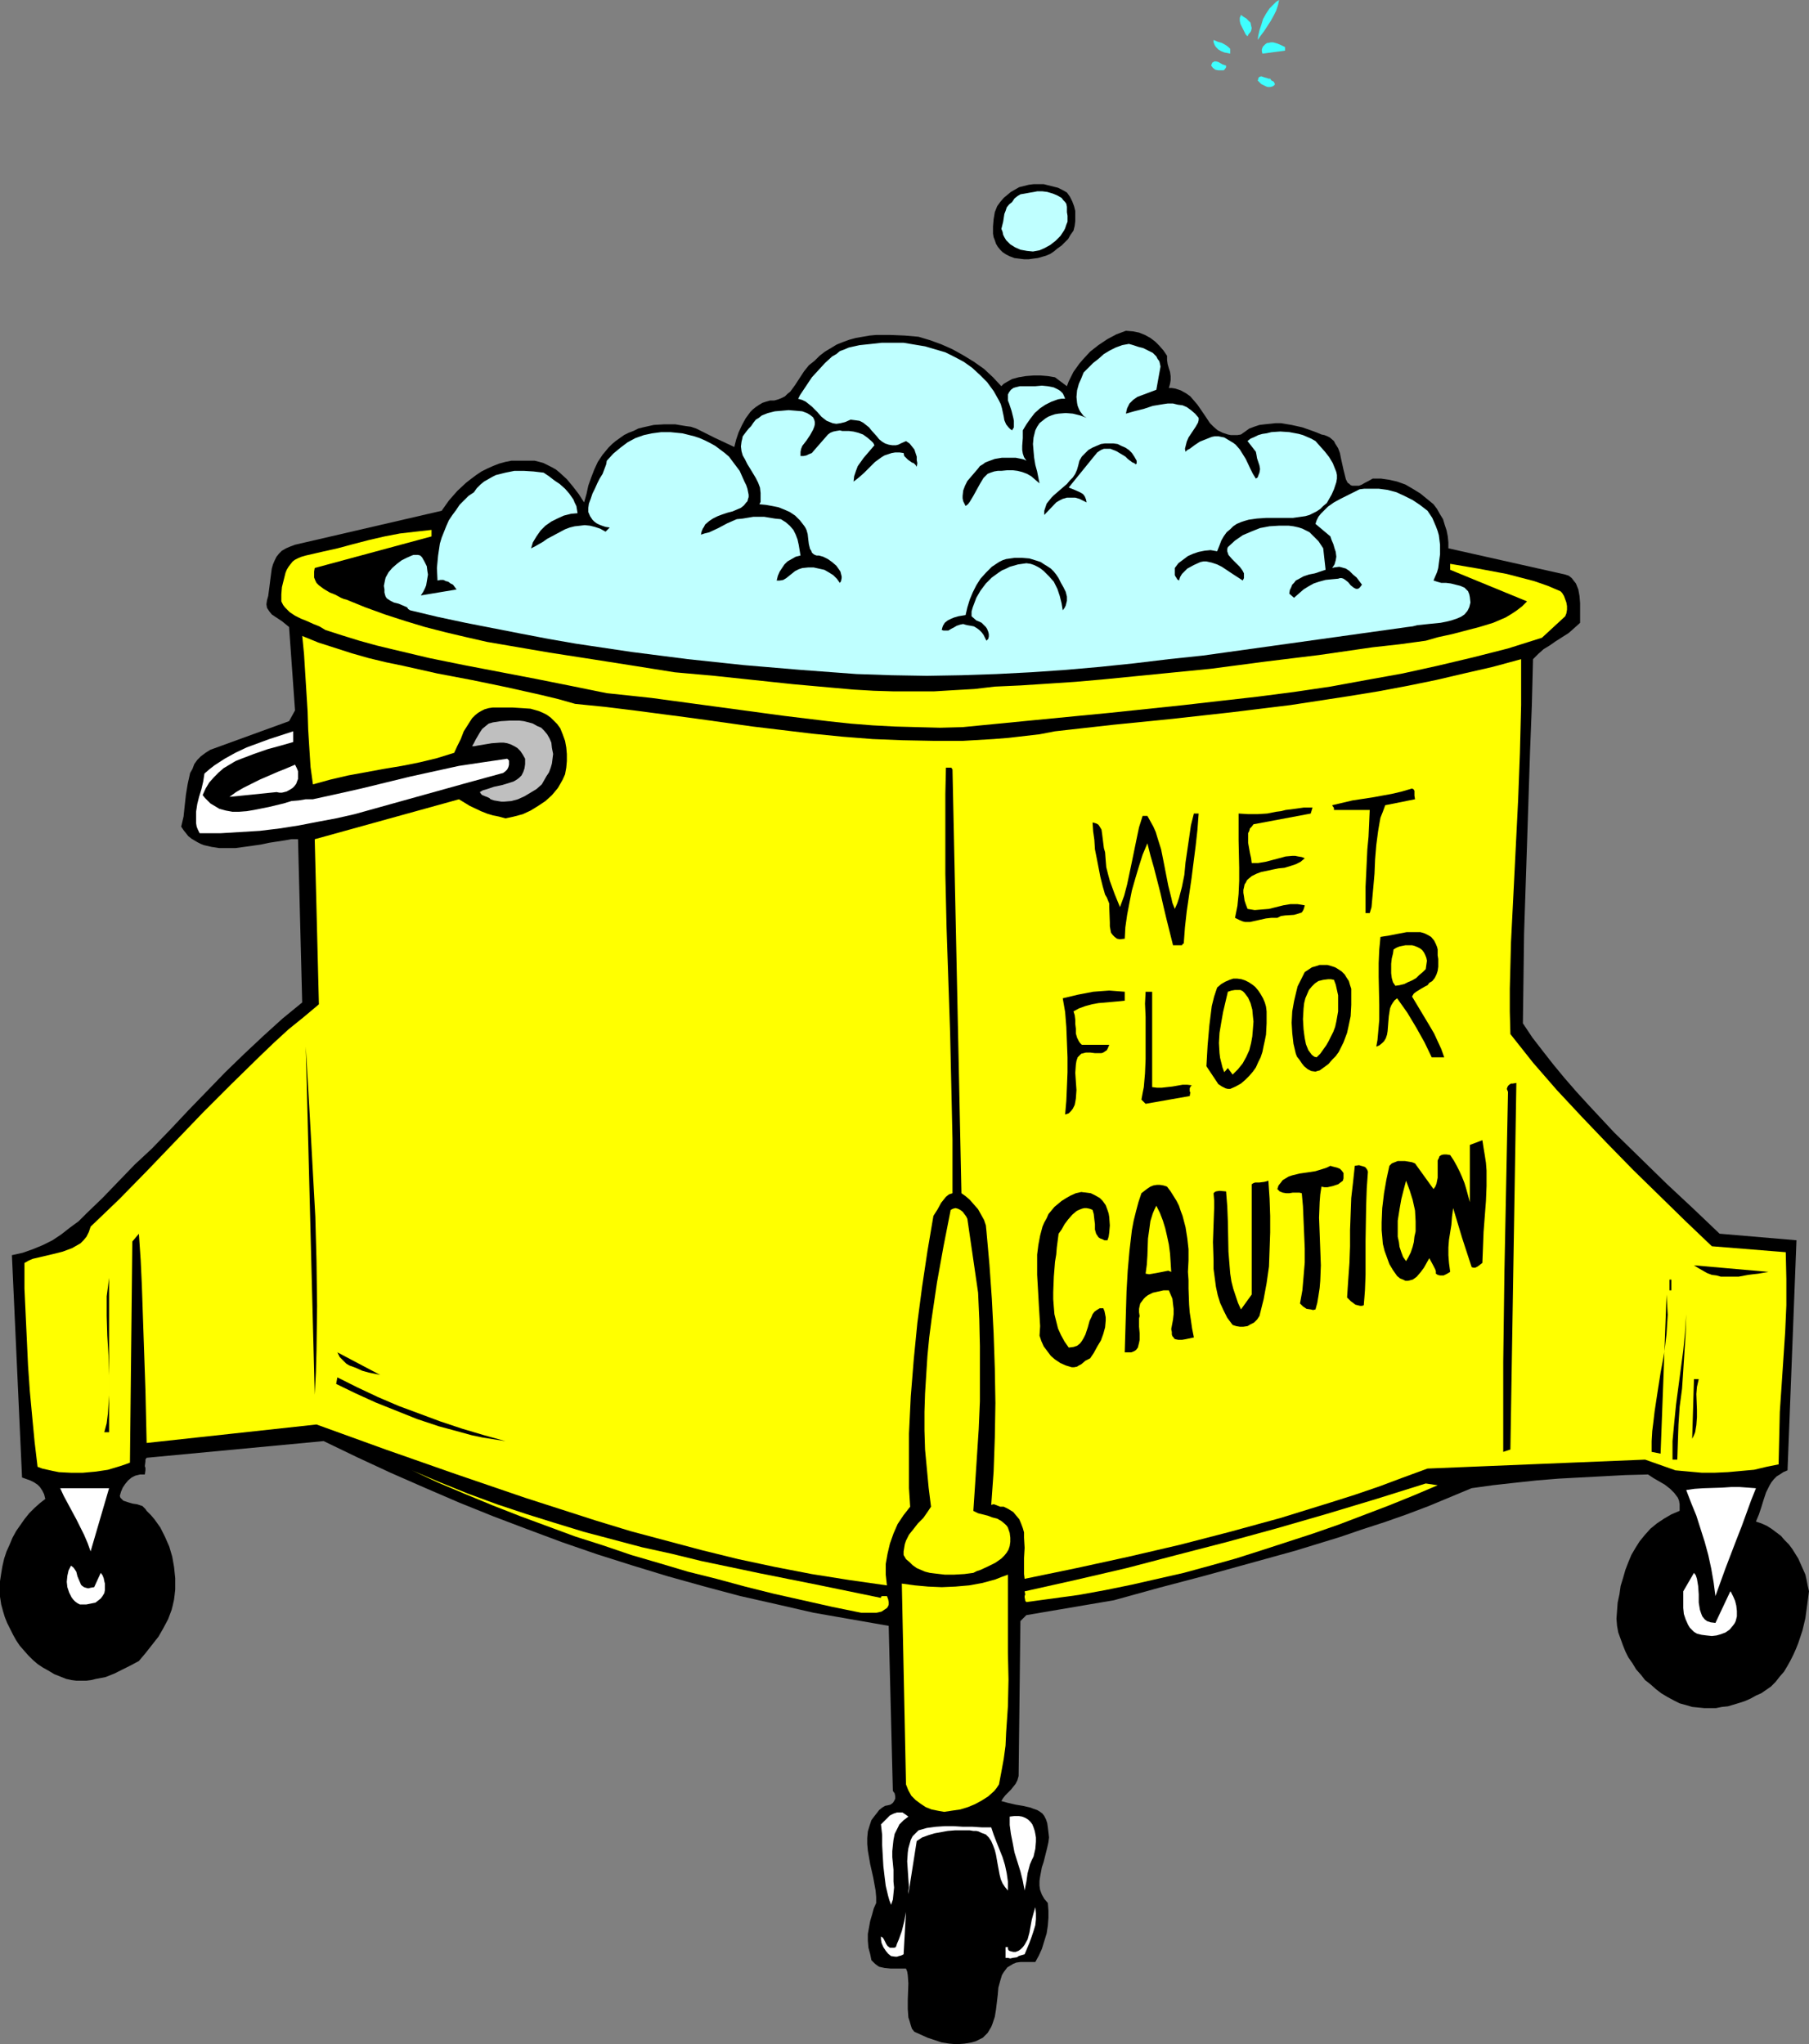 <?xml version="1.0" encoding="UTF-8" standalone="no"?>
<svg
   version="1.0"
   width="129.766mm"
   height="146.658mm"
   id="svg61"
   sodipodi:docname="Bucket of Suds.wmf"
   xmlns:inkscape="http://www.inkscape.org/namespaces/inkscape"
   xmlns:sodipodi="http://sodipodi.sourceforge.net/DTD/sodipodi-0.dtd"
   xmlns="http://www.w3.org/2000/svg"
   xmlns:svg="http://www.w3.org/2000/svg">
  <rect width="100%" height="100%" fill="#808080" stroke="none"/>
  <sodipodi:namedview
     id="namedview61"
     pagecolor="#ffffff"
     bordercolor="#000000"
     borderopacity="0.25"
     inkscape:showpageshadow="2"
     inkscape:pageopacity="0.0"
     inkscape:pagecheckerboard="0"
     inkscape:deskcolor="#d1d1d1"
     inkscape:document-units="mm" />
  <defs
     id="defs1">
    <pattern
       id="WMFhbasepattern"
       patternUnits="userSpaceOnUse"
       width="6"
       height="6"
       x="0"
       y="0" />
  </defs>
  <path
     style="fill:#3fffff;fill-opacity:1;fill-rule:evenodd;stroke:none"
     d="m 340.976,10.827 0.162,-1.131 0.323,-1.454 0.485,-1.454 0.485,-1.616 0.808,-1.454 0.97,-1.454 1.131,-1.131 0.646,-0.646 L 346.793,0 l -0.323,1.454 -0.485,1.454 -0.646,1.293 -0.808,1.454 -1.778,2.747 -0.97,1.293 z"
     id="path1" />
  <path
     style="fill:#3fffff;fill-opacity:1;fill-rule:evenodd;stroke:none"
     d="m 338.552,9.211 -0.323,0.646 -0.485,-0.485 -0.323,-0.646 -0.808,-1.616 -0.323,-0.646 -0.162,-0.808 V 4.848 l 0.323,-0.808 0.646,0.485 0.808,0.485 0.646,0.646 0.485,0.485 0.162,0.808 0.162,0.646 -0.162,0.808 -0.323,0.485 z"
     id="path2" />
  <path
     style="fill:#3fffff;fill-opacity:1;fill-rule:evenodd;stroke:none"
     d="m 333.542,13.251 v 1.293 l -0.808,-0.162 -0.808,-0.162 -0.808,-0.323 -0.808,-0.485 -0.646,-0.646 -0.323,-0.485 -0.323,-0.808 v -0.646 l 1.131,0.485 1.131,0.323 1.131,0.646 0.646,0.485 z"
     id="path3" />
  <path
     style="fill:#3fffff;fill-opacity:1;fill-rule:evenodd;stroke:none"
     d="m 348.409,12.767 v 0.97 l -6.141,0.808 -0.162,-0.646 v -0.485 l 0.162,-0.485 0.162,-0.323 0.323,-0.323 0.323,-0.323 0.485,-0.323 h 0.323 l 0.646,-0.162 h 0.646 l 1.131,0.323 1.131,0.485 z"
     id="path4" />
  <path
     style="fill:#3fffff;fill-opacity:1;fill-rule:evenodd;stroke:none"
     d="m 332.411,17.776 v 0.485 l -0.323,0.485 -0.323,0.323 h -0.485 -0.97 l -0.808,-0.162 -0.646,-0.485 -0.485,-0.646 0.162,-0.485 0.162,-0.323 0.323,-0.162 0.162,-0.162 h 0.485 l 0.646,0.162 1.131,0.646 0.485,0.162 z"
     id="path5" />
  <path
     style="fill:#3fffff;fill-opacity:1;fill-rule:evenodd;stroke:none"
     d="m 345.5,23.109 -0.485,0.323 -0.646,0.162 h -0.646 l -0.485,-0.162 -0.646,-0.323 -0.646,-0.323 -0.97,-0.97 0.162,-0.323 v -0.323 l 0.323,-0.323 0.485,-0.162 0.485,0.162 0.485,0.162 0.646,0.162 0.323,0.162 h 0.485 l 0.323,0.485 0.646,0.323 0.162,0.323 0.162,0.323 z"
     id="path6" />
  <path
     style="fill:#000000;fill-opacity:1;fill-rule:evenodd;stroke:none"
     d="m 289.264,52.198 0.808,1.131 0.646,1.293 0.485,1.293 0.323,1.293 v 1.454 1.293 l -0.162,1.293 -0.323,1.293 -0.808,1.131 -0.646,1.131 -0.97,0.97 -0.808,0.808 -1.131,0.808 -0.97,0.808 -0.97,0.646 -1.131,0.485 -1.131,0.323 -1.131,0.323 -1.293,0.162 -1.131,0.162 h -1.293 l -2.586,-0.323 -1.293,-0.485 -0.97,-0.485 -0.97,-0.646 -0.646,-0.646 -0.646,-0.808 -0.485,-0.808 -0.323,-0.97 -0.323,-0.808 -0.162,-0.97 V 61.409 l 0.162,-1.939 0.323,-1.939 0.646,-1.616 0.808,-1.131 0.97,-1.131 0.97,-0.808 0.97,-0.808 1.131,-0.646 1.131,-0.646 1.293,-0.323 1.293,-0.323 1.293,-0.162 h 1.454 1.293 l 1.293,0.323 1.293,0.323 1.293,0.323 1.293,0.646 z"
     id="path7" />
  <path
     style="fill:#bfffff;fill-opacity:1;fill-rule:evenodd;stroke:none"
     d="m 289.264,57.531 0.162,0.97 v 0.808 0.808 l -0.323,0.808 -0.323,0.97 -0.323,0.646 -0.97,1.454 -1.293,1.293 -1.454,1.131 -1.454,0.808 -1.454,0.646 -1.778,0.323 -1.616,-0.162 -1.778,-0.323 -1.454,-0.646 -1.293,-0.808 -0.646,-0.646 -0.485,-0.485 -0.485,-0.808 -0.323,-0.646 -0.162,-0.808 -0.323,-0.808 0.485,-1.939 0.323,-2.101 0.323,-0.808 0.323,-0.97 0.646,-0.808 0.808,-0.646 0.323,-0.485 0.323,-0.485 0.808,-0.646 0.808,-0.485 0.97,-0.162 1.778,-0.323 0.97,-0.162 0.808,-0.162 h 1.454 l 1.293,0.162 1.616,0.485 1.131,0.485 1.131,0.646 0.485,0.646 0.485,0.485 0.323,0.485 0.162,0.808 v 0.646 z"
     id="path8" />
  <path
     style="fill:#000000;fill-opacity:1;fill-rule:evenodd;stroke:none"
     d="m 316.412,96.477 v 1.131 l 0.162,1.131 0.323,1.131 0.323,0.97 0.162,1.131 v 1.131 l -0.162,0.97 -0.323,1.131 h 0.808 l 0.97,0.162 1.454,0.485 1.454,0.808 1.131,0.808 0.97,1.131 0.97,1.131 1.778,2.586 1.616,2.424 0.97,0.97 1.131,0.97 1.293,0.646 1.454,0.485 0.808,0.162 h 0.808 0.97 l 0.97,-0.162 1.131,-0.808 1.131,-0.808 1.293,-0.485 1.454,-0.485 1.293,-0.162 3.07,-0.323 h 1.454 l 2.909,0.485 2.909,0.646 2.747,0.97 1.293,0.485 1.131,0.485 0.808,0.162 0.808,0.323 0.646,0.323 1.131,0.97 0.323,0.646 0.808,1.293 0.485,1.293 0.323,1.616 0.323,1.454 0.323,1.454 0.323,1.293 0.323,1.293 0.485,0.97 0.485,0.323 0.323,0.323 0.485,0.162 h 0.485 0.646 0.646 l 0.808,-0.323 0.808,-0.485 0.97,-0.485 1.131,-0.646 h 2.262 l 2.262,0.323 2.101,0.485 2.262,0.808 1.939,1.131 2.101,1.293 1.778,1.454 1.778,1.454 0.97,1.293 0.808,1.454 0.808,1.293 0.485,1.616 0.485,1.454 0.323,1.616 0.162,1.616 v 1.616 l 31.674,7.111 0.97,0.323 0.808,0.646 0.485,0.646 0.646,0.808 0.323,0.808 0.323,0.808 0.323,1.778 0.162,1.939 v 3.717 1.616 l -1.616,1.454 -1.454,1.293 -3.555,2.262 -1.616,1.131 -1.616,0.97 -1.454,1.293 -1.454,1.454 -0.323,12.605 -0.485,12.443 -0.808,24.887 -0.808,24.402 -0.162,12.282 -0.162,12.12 2.586,3.878 2.747,3.555 2.909,3.717 3.07,3.717 3.232,3.717 3.394,3.717 6.787,7.272 7.272,7.111 7.11,6.949 7.272,6.787 6.949,6.626 20.846,1.778 -2.424,62.379 -1.131,0.485 -0.97,0.646 -0.808,0.485 -0.808,0.808 -0.646,0.808 -0.485,0.808 -0.97,1.939 -0.646,1.939 -0.646,2.101 -0.646,1.939 -0.808,1.939 1.454,0.485 1.454,0.646 1.293,0.808 1.293,0.97 1.293,0.97 0.97,1.131 1.131,1.131 0.97,1.293 0.808,1.293 0.808,1.293 0.646,1.454 0.646,1.454 0.646,1.454 0.323,1.454 0.323,1.616 0.323,1.454 -0.485,3.717 -0.485,3.555 -0.808,3.394 -1.131,3.394 -0.646,1.616 -0.646,1.454 -0.808,1.616 -0.808,1.454 -0.97,1.616 -1.131,1.293 -1.131,1.454 -1.293,1.293 -2.586,1.778 -1.454,0.646 -1.454,0.808 -1.454,0.646 -1.454,0.485 -1.616,0.485 -1.616,0.485 -1.616,0.162 -1.616,0.323 h -1.616 -1.616 l -1.616,-0.162 -1.616,-0.162 -1.616,-0.485 -1.778,-0.485 -1.616,-0.808 -1.778,-0.97 -1.616,-0.97 -1.454,-1.131 -1.454,-1.293 -1.454,-1.131 -1.131,-1.454 -1.293,-1.454 -0.97,-1.616 -1.131,-1.616 -0.808,-1.616 -0.646,-1.616 -0.646,-1.778 -0.646,-1.778 -0.323,-1.778 -0.162,-1.939 0.323,-4.363 0.485,-2.262 0.323,-2.262 0.646,-2.101 0.646,-2.262 0.808,-2.101 0.808,-1.939 1.131,-1.939 1.131,-1.778 1.454,-1.778 1.454,-1.616 1.778,-1.454 1.939,-1.293 1.939,-1.131 2.262,-0.97 v -0.97 -0.808 l -0.162,-0.97 -0.323,-0.808 -0.485,-0.646 -0.485,-0.646 -1.131,-1.131 -1.454,-1.131 -3.07,-1.778 -1.454,-0.97 -6.141,0.162 -5.979,0.323 -6.141,0.323 -5.979,0.323 -5.979,0.485 -5.979,0.646 -5.818,0.646 -5.818,0.808 -5.818,2.424 -5.818,2.424 -5.979,2.262 -5.979,2.101 -5.979,1.939 -6.141,2.101 -12.12,3.717 -12.282,3.394 -12.282,3.394 -12.282,3.232 -12.282,3.394 -23.755,4.04 -1.616,1.616 -0.485,42.017 -0.323,1.131 -0.485,0.97 -0.646,0.808 -0.646,0.808 -1.454,1.454 -0.646,0.808 -0.485,0.808 1.778,0.485 2.101,0.485 1.939,0.323 2.101,0.485 0.808,0.323 0.97,0.323 0.808,0.485 0.646,0.485 0.485,0.646 0.485,0.97 0.323,0.97 0.162,1.131 0.162,1.293 0.162,1.454 -0.162,1.293 -0.323,1.454 -0.646,2.586 -0.323,1.293 -0.485,1.454 -0.485,2.586 -0.162,1.131 v 1.293 l 0.162,1.131 0.485,1.293 0.646,1.131 0.97,1.131 0.162,2.101 v 1.939 l -0.162,2.101 -0.323,2.101 -0.646,2.101 -0.646,2.101 -0.808,1.778 -0.97,1.778 h -1.616 -1.293 -1.131 l -1.131,0.162 -0.808,0.323 -0.808,0.485 -0.808,0.485 -0.485,0.646 -0.485,0.646 -0.485,0.808 -0.485,1.616 -0.485,1.778 -0.162,1.939 -0.485,4.04 -0.323,1.939 -0.646,1.939 -0.323,0.808 -0.485,0.808 -0.485,0.808 -0.646,0.646 -0.646,0.646 -0.97,0.485 -0.97,0.485 -1.131,0.323 -1.939,0.323 -2.101,0.162 -1.939,-0.162 -2.101,-0.323 -1.939,-0.646 -1.939,-0.646 -1.778,-0.808 -1.778,-0.808 -0.646,-0.808 -0.323,-0.97 -0.323,-1.131 -0.323,-0.97 -0.162,-2.262 v -2.424 l 0.162,-4.525 -0.162,-2.262 -0.162,-0.97 -0.323,-0.808 h -4.202 l -1.616,-0.162 -1.454,-0.323 -0.485,-0.323 -0.646,-0.485 -0.485,-0.485 -0.485,-0.485 -0.162,-0.808 -0.162,-0.808 -0.485,-1.778 -0.162,-1.939 v -1.778 l 0.323,-1.778 0.323,-1.778 0.485,-1.616 0.485,-1.778 0.646,-1.454 v -1.616 l -0.162,-1.778 -0.646,-3.555 -0.808,-3.555 -0.646,-3.717 -0.162,-1.778 v -1.616 l 0.162,-1.778 0.485,-1.616 0.485,-1.454 0.97,-1.293 0.646,-0.808 0.485,-0.646 0.808,-0.646 0.808,-0.485 0.808,-0.162 0.646,-0.162 0.646,-0.485 0.323,-0.485 0.323,-0.646 v -0.646 l -0.162,-0.808 -0.485,-0.646 -1.131,-44.764 -10.181,-1.778 -10.181,-1.778 -9.858,-2.262 -10.019,-2.262 -9.696,-2.586 -9.858,-2.747 -9.534,-2.909 -9.696,-3.07 -9.373,-3.232 -9.534,-3.555 -9.373,-3.555 -9.211,-3.717 -9.373,-4.04 -9.211,-4.04 -9.05,-4.202 -9.05,-4.363 -47.995,4.525 -0.323,0.485 v 0.485 l -0.162,1.293 0.162,0.485 v 0.646 l -0.162,1.131 h -0.646 -0.646 l -1.293,0.323 -0.97,0.485 -0.97,0.808 -0.808,0.97 -0.646,0.97 -0.485,1.131 -0.323,1.131 0.162,0.485 0.485,0.485 0.323,0.323 0.485,0.162 0.97,0.323 1.131,0.323 1.131,0.162 0.97,0.323 0.485,0.162 0.485,0.485 0.323,0.323 0.323,0.485 1.131,1.131 0.97,1.131 0.808,1.131 0.808,1.131 1.293,2.586 1.131,2.586 0.808,2.747 0.485,2.747 0.323,3.07 v 3.07 l -0.162,1.454 -0.162,1.293 -0.323,1.454 -0.323,1.293 -0.97,2.586 -1.293,2.424 -1.293,2.262 -1.778,2.262 -1.778,2.262 -1.778,2.101 -2.101,1.131 -2.262,1.131 -2.262,1.131 -2.424,0.97 -2.586,0.485 -1.293,0.323 -1.293,0.162 h -1.293 -1.454 l -1.293,-0.162 -1.454,-0.323 -1.616,-0.646 -1.616,-0.646 -1.616,-0.97 -1.454,-0.808 -1.454,-0.97 L 8.888,450.063 7.595,448.771 6.464,447.478 5.333,446.185 4.363,444.73 3.555,443.276 2.747,441.66 1.939,440.044 1.293,438.428 0.808,436.812 0.323,435.034 0,432.933 v -2.101 -2.101 l 0.323,-2.101 0.323,-1.939 0.485,-2.101 0.646,-1.939 0.808,-1.778 0.808,-1.939 0.97,-1.778 1.131,-1.616 1.131,-1.616 1.293,-1.616 1.454,-1.454 1.454,-1.293 1.454,-1.131 -0.323,-1.293 -0.485,-0.97 -0.646,-0.97 -0.646,-0.646 -0.97,-0.646 -0.97,-0.485 -2.262,-0.808 -2.747,-60.278 2.909,-0.646 2.747,-0.97 2.747,-1.131 2.586,-1.293 2.424,-1.616 2.262,-1.778 2.424,-1.778 2.101,-2.101 4.363,-4.202 8.726,-9.05 2.262,-2.101 2.262,-2.101 5.01,-5.171 5.01,-5.333 10.019,-10.343 5.171,-5.01 5.171,-4.848 5.171,-4.686 5.333,-4.363 -1.131,-44.279 h -1.778 l -1.778,0.323 -2.101,0.323 -2.101,0.323 -2.262,0.485 -2.262,0.323 -4.686,0.646 h -2.262 -2.101 l -2.101,-0.323 -2.101,-0.485 -0.808,-0.323 -0.97,-0.485 -0.808,-0.485 -0.808,-0.485 -0.808,-0.646 -0.646,-0.808 -0.646,-0.808 -0.646,-0.97 0.646,-2.747 0.323,-3.07 0.323,-2.909 0.485,-2.909 0.323,-1.454 0.323,-1.454 0.646,-1.131 0.485,-1.293 0.808,-1.131 0.97,-0.97 1.293,-0.97 1.293,-0.808 21.331,-7.757 1.616,-2.909 -1.616,-22.624 -0.808,-0.646 -0.97,-0.808 -1.939,-1.293 -0.97,-0.646 -0.646,-0.808 -0.646,-0.97 -0.162,-0.97 0.162,-1.131 0.323,-1.131 0.323,-2.424 0.162,-1.293 0.162,-1.293 0.323,-2.424 0.323,-1.131 0.485,-1.131 0.485,-0.97 0.646,-0.808 0.808,-0.808 1.131,-0.646 1.131,-0.485 1.293,-0.485 39.754,-9.211 1.939,-2.747 2.262,-2.586 2.424,-2.262 1.454,-1.131 1.293,-0.97 1.454,-0.97 1.616,-0.808 1.454,-0.646 1.616,-0.646 1.778,-0.485 1.616,-0.323 h 1.778 1.939 1.293 1.293 l 1.293,0.323 1.131,0.323 1.293,0.646 0.97,0.485 1.131,0.646 0.97,0.808 1.939,1.778 1.616,1.939 1.616,2.101 1.454,2.262 0.646,-2.262 0.485,-2.262 0.808,-2.262 0.808,-2.101 0.97,-2.101 1.293,-1.939 0.808,-0.97 0.808,-0.97 0.97,-0.97 0.97,-0.808 1.131,-0.808 1.131,-0.808 1.293,-0.646 1.293,-0.485 1.293,-0.646 1.293,-0.323 1.454,-0.323 1.454,-0.323 2.747,-0.162 h 3.07 l 2.909,0.485 1.293,0.162 1.454,0.485 2.586,1.293 2.586,1.293 5.171,2.424 0.485,-1.939 0.646,-1.939 0.97,-2.101 0.97,-1.778 1.293,-1.778 0.646,-0.646 0.808,-0.646 0.97,-0.646 0.808,-0.485 0.97,-0.323 1.131,-0.323 h 1.131 l 1.131,-0.323 0.808,-0.323 0.97,-0.485 0.646,-0.646 0.808,-0.646 1.293,-1.778 2.424,-3.717 1.293,-1.616 0.808,-0.646 0.808,-0.646 1.293,-1.293 1.454,-1.131 1.616,-0.97 1.616,-0.97 1.616,-0.646 1.778,-0.646 1.778,-0.485 3.717,-0.646 1.778,-0.162 h 3.878 l 3.878,0.162 3.717,0.323 3.232,0.97 3.07,1.131 2.909,1.293 2.909,1.616 2.909,1.778 2.747,1.939 2.424,2.262 2.262,2.424 0.646,-0.646 0.808,-0.485 1.454,-0.808 1.778,-0.485 1.939,-0.323 2.101,-0.162 h 1.939 l 1.939,0.162 1.939,0.323 3.232,2.424 0.485,-1.293 0.646,-1.293 0.646,-1.293 1.616,-2.262 0.97,-1.131 1.939,-2.101 2.262,-1.778 2.424,-1.616 2.424,-1.293 2.586,-0.97 1.939,0.162 1.616,0.323 1.616,0.646 1.454,0.808 1.293,0.97 1.131,1.131 1.131,1.293 z"
     id="path9" />
  <path
     style="fill:#bfffff;fill-opacity:1;fill-rule:evenodd;stroke:none"
     d="m 270.841,108.597 0.485,0.97 0.323,1.131 0.485,2.262 0.162,0.97 0.485,1.131 0.646,0.808 0.485,0.485 0.485,0.323 0.485,-0.808 v -0.808 -0.97 l -0.162,-0.808 -0.485,-1.939 -0.646,-1.939 -0.323,-0.808 v -0.808 -0.808 l 0.323,-0.646 0.485,-0.646 0.646,-0.485 0.485,-0.162 0.646,-0.162 0.646,-0.162 h 0.808 3.394 l 1.778,-0.162 1.616,0.162 1.616,0.323 0.646,0.323 0.646,0.323 0.485,0.323 0.646,0.646 0.323,0.646 0.323,0.808 h -0.97 l -0.97,0.162 -1.778,0.646 -1.616,0.808 -1.454,0.97 -1.454,1.293 -1.131,1.454 -1.131,1.616 -0.97,1.616 v 1.131 0.97 l -0.162,2.101 v 1.131 l 0.162,0.97 0.323,0.97 0.646,0.97 -0.646,-0.323 -0.646,-0.162 -1.616,-0.323 h -1.778 -1.939 l -1.939,0.323 -1.778,0.646 -0.808,0.323 -0.646,0.485 -0.808,0.485 -0.485,0.646 -1.939,2.262 -0.97,1.131 -0.646,1.293 -0.485,1.293 -0.162,1.454 v 0.646 l 0.162,0.808 0.323,0.646 0.323,0.646 0.646,-0.485 0.485,-0.646 0.97,-1.616 1.778,-3.232 0.97,-1.616 0.646,-0.646 0.485,-0.485 0.808,-0.323 0.97,-0.323 0.97,-0.162 h 0.97 l 1.616,-0.162 h 1.454 l 1.293,0.162 1.293,0.323 1.293,0.485 1.131,0.646 1.131,0.97 1.131,0.97 -0.323,-1.616 -0.323,-1.616 -0.485,-1.778 -0.323,-1.939 -0.162,-1.778 -0.162,-1.939 0.162,-1.778 0.485,-1.939 0.485,-0.97 0.646,-0.97 0.808,-0.646 0.808,-0.646 0.808,-0.485 0.808,-0.323 0.97,-0.323 0.97,-0.162 1.939,-0.162 1.939,0.162 1.939,0.485 1.778,0.646 -0.808,-0.485 -0.485,-0.646 -0.485,-0.646 -0.323,-0.646 -0.323,-0.808 -0.162,-0.808 -0.162,-1.616 0.162,-1.778 0.485,-1.778 0.646,-1.454 0.646,-1.616 1.293,-1.293 1.293,-1.293 1.454,-1.131 1.454,-1.293 1.616,-0.97 1.616,-0.808 1.778,-0.646 1.778,-0.323 1.131,0.323 1.454,0.485 1.293,0.323 1.293,0.646 1.293,0.646 0.97,0.97 0.323,0.646 0.485,0.646 0.162,0.646 0.162,0.808 -1.131,6.303 -1.293,0.485 -1.293,0.485 -1.293,0.485 -1.293,0.485 -1.131,0.808 -0.97,0.97 -0.323,0.646 -0.323,0.646 -0.162,0.646 -0.162,0.808 1.131,-0.323 1.131,-0.323 2.586,-0.646 2.424,-0.808 2.909,-0.485 1.131,-0.162 h 1.454 l 1.293,0.323 1.293,0.162 1.131,0.485 1.131,0.808 1.131,0.97 0.97,1.131 v 0.646 l -0.162,0.646 -0.646,1.131 -1.293,1.939 -0.646,0.97 -0.485,1.131 -0.323,1.293 -0.162,0.646 0.162,0.808 0.485,-0.485 0.646,-0.323 1.293,-0.97 1.454,-0.97 1.616,-0.646 1.616,-0.646 0.808,-0.162 h 0.97 l 0.808,0.162 0.808,0.162 0.808,0.485 0.808,0.485 0.808,0.485 0.646,0.485 1.131,1.293 0.808,1.293 0.808,1.293 1.293,2.747 0.646,1.293 0.808,1.293 0.485,-0.323 0.162,-0.485 0.323,-0.808 0.162,-0.97 -0.162,-0.97 -0.646,-1.939 -0.162,-0.97 -0.162,-0.808 -2.262,-2.909 0.808,-0.646 1.131,-0.485 0.97,-0.485 1.131,-0.323 1.131,-0.162 1.293,-0.323 2.424,-0.162 2.424,0.162 2.586,0.485 1.131,0.323 1.131,0.485 1.131,0.485 1.131,0.646 1.293,1.454 1.293,1.454 1.131,1.454 0.97,1.616 0.646,1.616 0.323,0.808 0.162,0.808 v 0.97 l -0.162,0.97 -0.323,0.97 -0.323,0.97 -0.646,1.454 -0.646,1.131 -0.646,1.131 -0.97,0.808 -0.808,0.808 -0.97,0.646 -0.97,0.485 -0.97,0.485 -1.131,0.323 -1.131,0.162 -2.262,0.323 h -2.424 -4.848 l -2.424,0.162 -2.262,0.323 -1.131,0.323 -0.97,0.323 -1.131,0.485 -0.97,0.646 -0.808,0.808 -0.97,0.808 -0.808,1.131 -0.646,1.131 -0.485,1.293 -0.646,1.616 -1.778,-0.323 -1.616,0.162 -1.616,0.323 -1.454,0.485 -1.454,0.646 -1.293,0.97 -1.293,0.97 -0.97,1.293 v 0.97 0.97 l 0.162,0.323 0.323,0.485 0.162,0.323 0.485,0.323 0.323,-0.97 0.485,-0.808 0.808,-0.808 0.646,-0.646 1.778,-0.97 1.778,-0.808 0.808,-0.162 h 0.808 l 1.454,0.323 1.454,0.485 1.293,0.646 2.909,1.939 2.747,1.778 0.323,-0.646 v -0.646 -0.646 l -0.323,-0.646 -0.323,-0.485 -0.485,-0.646 -0.97,-0.97 -1.131,-1.131 -0.97,-1.131 -0.162,-0.485 -0.162,-0.485 v -0.646 l 0.162,-0.485 1.939,-1.778 2.101,-1.454 2.262,-0.97 2.424,-0.97 2.586,-0.485 2.586,-0.162 h 2.586 l 1.293,0.162 1.454,0.323 0.97,0.323 0.97,0.485 0.97,0.485 0.808,0.808 0.808,0.808 0.808,0.808 0.646,0.97 0.646,0.97 0.646,5.818 -1.454,0.485 -1.454,0.485 -1.616,0.323 -1.454,0.485 -1.454,0.808 -0.646,0.323 -0.485,0.646 -0.485,0.485 -0.323,0.808 -0.323,0.646 -0.162,0.97 1.293,1.131 1.293,-1.131 1.293,-1.131 1.293,-0.808 1.454,-0.808 1.454,-0.485 1.778,-0.485 1.616,-0.162 1.778,-0.162 0.485,-0.162 h 0.485 l 0.485,0.162 0.485,0.323 0.808,0.646 0.646,0.808 0.808,0.646 0.323,0.162 0.323,0.162 h 0.485 l 0.323,-0.162 0.323,-0.323 0.485,-0.646 -1.454,-1.939 -0.97,-0.808 -0.97,-0.97 -0.97,-0.646 -1.131,-0.323 -0.646,-0.162 -1.293,0.162 -0.646,0.162 0.323,-0.485 0.323,-0.485 0.323,-1.131 0.162,-0.97 -0.162,-1.293 -0.323,-0.97 -0.323,-1.131 -0.485,-1.131 -0.323,-0.97 -4.04,-3.394 0.323,-0.97 0.485,-0.97 0.646,-0.808 0.646,-0.646 1.293,-1.293 1.616,-1.131 1.778,-0.97 1.616,-0.808 3.555,-1.778 1.293,-0.162 h 1.293 1.293 1.293 l 2.424,0.323 2.424,0.646 2.101,0.97 2.262,1.131 1.939,1.293 2.101,1.616 0.646,0.97 0.646,0.97 0.485,1.131 0.485,1.131 0.485,1.293 0.323,1.131 0.323,2.586 v 2.586 l -0.323,2.424 -0.162,1.293 -0.323,1.131 -0.485,1.131 -0.485,1.131 0.97,0.323 1.131,0.323 h 1.293 l 1.293,0.162 1.293,0.323 1.293,0.323 1.131,0.485 0.97,0.97 0.323,0.808 0.162,0.808 0.162,1.454 -0.162,0.646 -0.162,0.646 -0.485,0.97 -0.808,0.97 -0.97,0.646 -1.131,0.485 -1.454,0.485 -1.293,0.323 -1.616,0.323 -3.232,0.323 -3.07,0.323 -1.293,0.323 -1.293,0.162 -37.006,5.171 -18.584,2.586 -9.211,0.97 -9.373,1.131 -9.373,0.97 -9.211,0.808 -9.373,0.646 -9.373,0.485 -9.534,0.323 -9.373,0.162 -9.534,-0.162 -9.534,-0.323 -15.19,-1.131 -15.352,-1.293 -15.19,-1.616 -15.19,-1.939 -15.19,-2.262 -7.434,-1.293 -7.595,-1.454 -7.434,-1.454 -7.434,-1.454 -7.595,-1.616 -7.434,-1.778 -0.485,-0.323 -0.323,-0.485 -1.131,-0.485 -1.131,-0.485 -1.293,-0.323 -0.97,-0.485 -0.485,-0.323 -0.485,-0.323 -0.323,-0.485 -0.162,-0.485 -0.162,-0.646 V 159.825 l -0.162,-0.97 0.162,-0.808 0.162,-0.808 0.162,-0.646 0.808,-1.454 0.97,-1.131 1.293,-1.131 1.293,-0.97 1.293,-0.646 1.454,-0.646 0.485,-0.162 h 0.485 0.646 l 0.646,0.162 0.485,0.485 0.646,1.131 0.646,1.293 0.162,1.293 0.162,0.97 -0.162,0.97 -0.162,0.97 -0.162,0.97 -0.323,0.808 -0.485,0.97 -0.646,0.97 9.696,-1.616 -0.97,-1.293 -0.646,-0.323 -0.646,-0.485 -0.646,-0.162 -0.646,-0.323 h -0.808 l -0.808,0.162 -0.162,-3.394 0.323,-3.394 0.485,-3.232 0.485,-1.616 0.646,-1.616 0.646,-1.616 0.646,-1.454 0.97,-1.454 0.97,-1.293 0.97,-1.454 1.131,-1.131 1.293,-1.293 1.454,-0.97 0.808,-1.131 0.97,-0.97 0.97,-0.808 1.131,-0.646 1.131,-0.646 0.97,-0.485 1.293,-0.323 1.293,-0.323 2.424,-0.485 h 2.586 l 2.586,0.162 2.747,0.323 1.454,0.97 1.454,1.131 1.454,0.97 1.454,1.293 1.131,1.293 1.131,1.616 0.323,0.808 0.485,0.97 0.162,0.97 0.162,0.97 -1.778,0.162 -1.939,0.485 -1.778,0.808 -1.616,0.808 -1.616,1.131 -1.293,1.293 -1.131,1.616 -0.97,1.616 -0.485,1.616 0.97,-0.485 1.131,-0.646 1.131,-0.646 1.131,-0.808 2.424,-1.293 2.424,-1.293 1.293,-0.485 1.293,-0.323 1.454,-0.162 1.293,-0.162 1.454,0.162 1.293,0.323 1.454,0.485 1.454,0.808 1.131,-1.131 -1.131,-0.162 -0.97,-0.323 -0.808,-0.323 -0.646,-0.323 -0.646,-0.485 -0.485,-0.485 -0.323,-0.485 -0.323,-0.485 -0.485,-1.131 v -1.131 l 0.162,-1.131 0.485,-1.293 0.485,-1.454 0.646,-1.293 0.646,-1.454 0.646,-1.293 0.808,-1.293 0.485,-1.293 0.485,-1.293 0.162,-0.97 1.778,-1.939 1.939,-1.616 1.939,-1.454 2.101,-1.131 2.262,-0.808 2.262,-0.485 2.424,-0.323 h 2.586 l 1.616,0.162 1.616,0.162 3.232,0.808 1.454,0.485 1.454,0.646 1.293,0.646 1.454,0.808 1.293,0.97 1.293,0.97 1.131,0.97 0.97,1.293 0.97,1.293 0.97,1.293 0.646,1.454 0.646,1.454 0.485,0.97 0.323,0.97 0.162,0.808 0.162,0.808 v 0.646 l -0.162,0.485 -0.162,0.646 -0.323,0.323 -0.646,0.808 -0.808,0.646 -1.131,0.485 -1.131,0.485 -1.293,0.323 -1.454,0.485 -1.293,0.485 -1.293,0.646 -0.97,0.646 -1.131,0.97 -0.323,0.646 -0.323,0.485 -0.323,0.808 -0.162,0.808 0.97,-0.323 1.293,-0.323 2.424,-1.131 2.424,-1.293 2.586,-1.131 1.616,-0.162 2.909,-0.485 h 2.909 l 2.909,0.485 1.616,0.162 1.293,0.808 1.131,0.97 0.97,1.131 0.646,1.293 0.485,1.293 0.323,1.454 0.485,2.909 -1.293,0.323 -1.131,0.646 -1.131,0.646 -0.808,0.808 -0.646,0.97 -0.646,0.97 -0.485,1.131 -0.323,1.293 h 0.485 0.323 l 0.97,-0.162 0.808,-0.485 0.808,-0.646 1.616,-1.293 0.97,-0.485 0.97,-0.323 1.616,-0.162 h 1.454 l 1.454,0.323 1.454,0.323 1.131,0.646 1.293,0.808 0.97,0.97 0.808,1.131 0.323,-0.485 0.162,-0.808 v -0.485 l -0.162,-0.646 -0.162,-0.646 -0.323,-0.485 -0.808,-1.131 -1.131,-0.97 -1.131,-0.808 -1.293,-0.646 -1.131,-0.323 h -0.646 l -0.485,-0.162 -0.485,-0.323 -0.323,-0.323 -0.162,-0.485 -0.323,-0.485 -0.323,-1.293 -0.162,-1.293 -0.162,-1.454 -0.323,-1.131 -0.323,-0.646 -0.323,-0.485 -1.131,-1.454 -1.293,-1.293 -1.454,-0.97 -1.454,-0.646 -1.616,-0.646 -1.616,-0.323 -1.778,-0.323 -1.778,-0.162 0.323,-0.646 v -0.808 -1.616 l -0.162,-1.454 -0.485,-1.293 -0.646,-1.293 -1.454,-2.424 -0.808,-1.293 -0.646,-1.293 -0.646,-1.131 -0.323,-1.131 -0.162,-1.293 0.162,-1.293 0.162,-0.646 0.162,-0.808 0.485,-0.646 0.485,-0.646 0.646,-0.808 0.646,-0.646 0.646,-0.97 0.646,-0.808 0.808,-0.485 0.808,-0.646 0.808,-0.323 0.808,-0.323 1.939,-0.485 1.939,-0.162 1.778,-0.162 1.939,0.162 1.778,0.162 1.293,0.485 0.808,0.485 0.808,0.646 0.323,0.646 0.162,0.646 v 0.646 l -0.162,0.646 -0.323,0.808 -0.808,1.454 -0.97,1.454 -1.131,1.454 -0.323,0.808 -0.162,0.808 v 1.131 h 0.808 l 0.808,-0.162 0.646,-0.323 0.808,-0.323 0.97,-1.131 1.131,-1.293 1.131,-1.293 1.131,-1.293 0.646,-0.485 0.808,-0.323 0.808,-0.162 0.97,-0.162 0.646,0.162 h 0.646 1.131 l 1.293,0.162 1.293,0.323 1.293,0.485 1.131,0.808 1.131,0.97 0.485,0.485 0.323,0.646 -1.939,2.262 -0.97,1.131 -0.808,1.131 -0.808,1.131 -0.485,1.293 -0.485,1.454 -0.162,1.454 1.454,-1.131 1.454,-1.293 1.454,-1.454 1.454,-1.454 1.778,-1.293 0.808,-0.485 0.97,-0.323 0.97,-0.323 0.97,-0.162 h 1.131 l 1.131,0.162 0.162,0.808 0.485,0.485 0.485,0.485 1.131,0.808 0.485,0.162 0.485,0.485 0.323,0.485 0.162,-0.97 -0.162,-0.808 v -0.97 l -0.323,-0.97 -0.323,-0.97 -0.646,-0.808 -0.646,-0.808 -0.97,-0.646 -1.454,0.646 -0.646,0.323 -0.646,0.162 h -0.97 l -0.97,-0.162 -0.97,-0.323 -0.808,-0.485 -0.808,-0.646 -0.646,-0.808 -1.454,-1.616 -0.646,-0.808 -0.808,-0.646 -0.808,-0.646 -0.97,-0.485 -1.131,-0.162 -1.293,-0.162 -1.454,0.646 -1.293,0.323 -1.131,0.162 -0.97,-0.162 -0.808,-0.323 -0.808,-0.323 -0.646,-0.485 -0.808,-0.646 -1.131,-1.293 -1.454,-1.454 -0.808,-0.646 -0.808,-0.646 -0.97,-0.485 -1.131,-0.323 0.485,-0.97 0.646,-0.97 1.293,-1.939 1.293,-1.939 1.778,-1.939 1.778,-1.939 1.939,-1.778 1.131,-0.646 0.97,-0.808 1.293,-0.485 1.131,-0.485 2.909,-0.646 3.07,-0.323 2.909,-0.323 h 3.07 2.909 l 2.909,0.485 2.909,0.485 2.747,0.808 2.747,0.808 2.586,1.293 2.424,1.293 2.262,1.616 2.101,1.939 1.939,1.939 1.778,2.424 z"
     id="path10" />
  <path
     style="fill:#000000;fill-opacity:1;fill-rule:evenodd;stroke:none"
     d="m 308.171,124.919 v 0.808 l -0.323,0.162 -0.323,-0.323 -0.485,-0.162 -0.646,-0.485 -0.646,-0.485 -0.646,-0.646 -1.616,-0.97 -0.808,-0.485 -0.808,-0.323 -0.808,-0.323 h -0.808 -0.97 l -0.808,0.323 -0.97,0.646 -0.808,0.97 -6.949,8.565 1.616,0.646 1.454,0.646 0.808,0.485 0.485,0.646 0.323,0.808 0.162,0.808 -0.97,-0.485 -0.97,-0.485 -1.131,-0.323 h -1.131 -1.131 l -1.131,0.323 -0.97,0.485 -0.808,0.485 -3.232,3.394 v -1.131 l 0.323,-0.97 0.323,-0.97 0.646,-0.808 0.646,-0.808 0.646,-0.646 3.555,-3.07 0.808,-0.97 0.808,-0.808 0.646,-0.97 0.485,-1.131 0.323,-1.131 0.323,-1.293 0.646,-1.131 0.97,-0.97 0.808,-0.808 1.131,-0.646 1.131,-0.485 1.131,-0.485 1.131,-0.162 h 1.131 1.131 l 1.131,0.162 0.97,0.485 1.131,0.485 0.97,0.646 0.808,0.808 0.646,0.97 z"
     id="path11" />
  <path
     style="fill:#ffff00;fill-opacity:1;fill-rule:evenodd;stroke:none"
     d="m 116.998,145.442 -31.674,8.565 -0.162,0.97 v 0.808 0.808 l 0.323,0.808 0.323,0.646 0.646,0.646 0.646,0.485 0.646,0.485 1.616,0.97 1.616,0.646 1.454,0.808 0.808,0.323 0.646,0.162 5.171,2.101 5.333,1.939 5.494,1.778 5.333,1.616 5.656,1.454 5.494,1.293 5.656,1.293 5.656,0.97 11.312,1.939 11.474,1.778 11.312,1.778 11.15,1.778 10.827,0.97 10.666,1.131 10.666,1.131 10.827,0.97 5.494,0.485 5.494,0.323 5.333,0.162 h 5.494 5.494 l 5.333,-0.323 5.656,-0.323 5.494,-0.646 7.11,-0.323 7.434,-0.485 7.272,-0.485 7.434,-0.646 14.706,-1.454 14.706,-1.454 14.706,-1.939 14.544,-1.778 14.544,-2.101 7.272,-0.808 7.11,-0.97 3.394,-0.97 3.717,-0.808 3.717,-0.97 3.717,-0.97 3.717,-1.131 3.394,-1.454 1.616,-0.97 1.454,-0.97 1.454,-1.131 1.293,-1.293 -20.846,-8.565 v -1.616 l 7.595,1.293 7.757,1.454 3.717,0.97 3.717,0.97 3.717,1.293 3.394,1.454 0.485,0.485 0.485,0.808 0.646,1.778 0.162,0.97 v 0.97 l -0.162,0.97 -0.323,0.808 -6.302,5.818 -9.211,2.909 -9.534,2.424 -9.534,2.262 -9.534,2.101 -9.858,1.778 -9.696,1.778 -9.858,1.454 -10.019,1.293 -10.019,1.131 -9.858,1.131 -20.038,2.101 -10.019,0.97 -10.019,0.97 -19.877,1.939 -6.141,0.162 -6.141,-0.162 -5.979,-0.162 -6.141,-0.323 -6.141,-0.485 -5.979,-0.646 -11.958,-1.454 -23.917,-3.232 -11.958,-1.616 -5.979,-0.646 -6.141,-0.646 -9.534,-1.939 -9.696,-1.939 -19.392,-3.717 -9.534,-1.939 -9.534,-2.262 -4.686,-1.131 -4.686,-1.293 -4.686,-1.454 -4.525,-1.454 -1.616,-0.97 -1.616,-0.646 -1.778,-0.808 -1.616,-0.646 -1.616,-0.808 -1.454,-0.97 -0.646,-0.646 -0.646,-0.646 -0.485,-0.646 -0.485,-0.97 v -1.939 l 0.162,-1.939 0.485,-1.939 0.485,-1.939 0.323,-0.808 0.485,-0.808 0.485,-0.646 0.646,-0.808 0.646,-0.485 0.97,-0.485 0.808,-0.323 1.131,-0.323 4.202,-0.97 4.363,-0.97 4.202,-1.131 4.363,-1.131 4.202,-0.97 4.202,-0.808 4.202,-0.485 4.363,-0.485 z"
     id="path12" />
  <path
     style="fill:#000000;fill-opacity:1;fill-rule:evenodd;stroke:none"
     d="m 286.355,155.785 0.646,0.97 0.646,1.293 0.646,1.131 0.646,1.293 0.323,1.293 v 1.131 l -0.162,0.646 -0.162,0.646 -0.323,0.646 -0.485,0.646 -0.323,-1.939 -0.485,-1.939 -0.646,-1.939 -0.97,-1.939 -1.293,-1.454 -1.454,-1.454 -0.808,-0.646 -0.808,-0.485 -0.97,-0.485 -0.97,-0.323 -1.131,-0.162 -1.131,0.162 -1.131,0.162 -1.131,0.323 -1.131,0.323 -0.97,0.485 -1.131,0.485 -0.97,0.646 -1.778,1.293 -1.616,1.616 -1.454,1.939 -1.131,1.939 -0.485,1.293 -0.485,1.293 -0.323,1.131 v 0.646 0.646 l 1.293,1.131 0.808,0.323 0.646,0.323 1.131,1.131 0.323,0.485 0.323,0.808 0.162,0.646 v 0.646 l -0.162,0.646 -0.162,0.162 -0.323,0.323 -0.808,-1.616 -0.485,-0.646 -0.646,-0.646 -0.646,-0.485 -0.808,-0.485 -0.808,-0.162 -0.97,-0.162 -0.646,-0.162 -0.485,-0.162 -0.808,0.162 -0.97,0.323 -0.808,0.485 -0.646,0.323 -0.808,0.485 h -0.97 -0.323 l -0.485,-0.162 0.162,-0.646 0.162,-0.485 0.485,-0.808 0.808,-0.646 0.97,-0.485 0.808,-0.323 1.131,-0.323 1.939,-0.323 0.485,-2.101 0.646,-2.101 0.808,-1.939 0.97,-1.939 1.131,-1.778 1.454,-1.616 1.616,-1.616 1.939,-1.293 0.97,-0.485 0.97,-0.323 2.262,-0.323 h 2.101 l 1.939,0.162 2.101,0.646 0.97,0.323 0.97,0.646 0.808,0.485 0.97,0.646 0.808,0.808 z"
     id="path13" />
  <path
     style="fill:#ffff00;fill-opacity:1;fill-rule:evenodd;stroke:none"
     d="m 155.944,190.853 8.08,0.808 7.918,0.97 15.998,2.101 16.16,2.262 8.08,0.97 8.08,0.97 8.08,0.808 8.242,0.646 8.08,0.323 8.242,0.162 h 8.242 l 8.242,-0.485 4.04,-0.323 4.202,-0.485 4.202,-0.485 4.202,-0.808 15.837,-1.778 16.16,-1.616 15.998,-1.778 15.837,-1.939 15.837,-2.424 7.918,-1.293 7.757,-1.454 7.918,-1.616 7.595,-1.778 7.757,-1.778 7.757,-2.101 v 6.141 6.303 l -0.323,12.928 -0.485,12.767 -0.646,12.928 -0.646,12.928 -0.646,12.767 -0.162,6.303 -0.162,6.303 v 6.141 l 0.162,6.141 3.07,3.878 3.07,3.878 6.464,7.434 6.787,7.272 6.949,7.272 6.949,7.111 7.11,6.949 7.11,6.949 7.11,6.787 20.038,1.616 0.162,7.272 v 7.111 l -0.323,7.272 -0.485,7.272 -0.485,7.272 -0.485,7.111 -0.162,7.111 -0.162,7.111 -3.232,0.646 -3.394,0.808 -3.555,0.323 -3.555,0.323 -3.555,0.162 h -3.555 l -3.555,-0.323 -3.555,-0.323 -8.242,-2.909 -58.984,2.424 -6.626,2.424 -6.464,2.424 -6.626,2.262 -6.626,2.101 -6.787,2.101 -6.787,2.101 -13.574,3.717 -13.736,3.555 -13.898,3.232 -14.059,3.07 -14.059,2.909 -0.162,-1.293 v -1.454 -2.909 l 0.162,-2.747 -0.162,-2.747 v -1.454 l -0.323,-1.131 -0.485,-1.293 -0.485,-1.131 -0.808,-0.97 -0.808,-0.97 -1.293,-0.808 -1.293,-0.646 h -0.646 -0.323 l -0.808,-0.323 -0.808,-0.323 h -0.323 l -0.485,0.162 0.323,-4.525 0.323,-4.525 0.323,-9.211 0.162,-9.373 -0.162,-9.373 -0.323,-9.535 -0.485,-9.373 -0.646,-9.211 -0.808,-9.05 -0.162,-1.616 -0.485,-1.454 -0.808,-1.454 -0.808,-1.454 -1.131,-1.293 -1.131,-1.293 -1.131,-0.97 -1.131,-0.808 -2.424,-114.899 -0.323,-0.485 h -0.323 -0.646 -0.485 l -0.162,7.111 v 7.272 14.383 l 0.323,14.383 0.485,14.383 0.485,14.383 0.323,14.383 0.323,14.544 v 14.544 l -0.97,0.323 -0.808,0.646 -0.646,0.808 -0.646,0.808 -0.97,1.778 -1.131,1.778 -1.616,9.535 -1.454,9.696 -1.293,9.858 -0.97,9.858 -0.808,10.019 -0.485,10.019 v 9.858 5.01 l 0.323,5.01 -1.778,2.262 -1.616,2.424 -1.131,2.586 -0.97,2.747 -0.646,2.747 -0.485,2.747 v 2.909 l 0.323,2.909 -10.181,-1.454 -10.181,-1.616 -10.019,-1.939 -9.858,-2.101 -9.858,-2.424 -9.696,-2.586 -9.696,-2.586 -9.534,-2.909 -9.534,-3.07 -9.534,-3.07 -18.907,-6.464 -18.907,-6.626 -18.746,-6.787 v 0 l -46.056,5.01 -0.323,-14.221 -0.485,-14.221 -0.485,-14.221 -0.323,-6.949 -0.485,-7.111 -1.778,2.101 -0.646,59.955 -1.293,0.485 -1.454,0.485 -1.616,0.485 -1.616,0.485 -3.232,0.485 -3.555,0.323 h -3.232 l -3.232,-0.162 -1.616,-0.323 -1.454,-0.323 -1.454,-0.323 -1.293,-0.485 -0.808,-6.787 -0.646,-6.787 -0.646,-6.949 -0.485,-6.949 -0.323,-6.949 -0.323,-6.949 -0.323,-6.949 v -6.949 l 1.131,-0.646 1.131,-0.485 2.747,-0.646 2.747,-0.646 2.586,-0.646 1.293,-0.485 1.293,-0.485 1.131,-0.646 1.131,-0.646 0.808,-0.808 0.808,-0.97 0.646,-1.293 0.485,-1.454 3.878,-3.717 3.878,-3.717 7.595,-7.757 7.595,-7.919 7.595,-7.919 7.595,-7.595 7.757,-7.595 3.878,-3.717 3.878,-3.555 4.202,-3.394 4.04,-3.394 -1.131,-44.764 39.107,-10.827 2.909,1.778 3.07,1.454 1.616,0.646 1.616,0.485 1.616,0.323 1.778,0.485 2.262,-0.485 2.424,-0.646 2.101,-0.97 2.101,-1.293 1.939,-1.293 1.778,-1.616 1.616,-1.939 0.646,-1.131 0.646,-1.131 0.646,-1.454 0.323,-1.778 0.162,-1.778 v -1.939 l -0.162,-1.778 -0.323,-1.778 -0.646,-1.778 -0.646,-1.616 -0.808,-1.131 -0.97,-0.97 -0.808,-0.808 -1.131,-0.808 -0.97,-0.485 -1.131,-0.485 -1.131,-0.323 -1.131,-0.323 -2.424,-0.162 -2.586,-0.162 h -2.586 -2.586 l -1.131,0.162 -1.131,0.323 -0.97,0.485 -0.808,0.485 -0.808,0.646 -0.808,0.808 -1.131,1.778 -1.131,1.778 -0.808,2.101 -0.97,1.939 -0.808,1.778 -4.686,1.454 -4.686,1.131 -4.848,0.97 -4.848,0.808 -9.696,1.778 -4.848,1.131 -4.686,1.293 -0.646,-4.686 -0.323,-5.01 -0.323,-5.171 -0.162,-5.01 -0.646,-10.343 -0.323,-5.171 -0.485,-4.848 4.363,1.778 4.525,1.454 4.525,1.454 4.525,1.293 4.686,1.131 4.686,0.97 9.373,2.101 9.373,1.778 9.373,1.939 9.373,2.101 4.686,1.131 z"
     id="path14" />
  <path
     style="fill:#bfbfbf;fill-opacity:1;fill-rule:evenodd;stroke:none"
     d="m 149.641,202.811 0.323,1.616 -0.162,1.293 -0.162,1.293 -0.323,1.131 -0.485,1.293 -0.646,0.97 -1.293,2.262 -1.454,1.293 -1.616,0.97 -1.616,0.97 -1.778,0.808 -1.778,0.485 -1.939,0.162 h -0.808 l -0.97,-0.162 -0.97,-0.162 -0.97,-0.323 -0.323,-0.323 -0.323,-0.162 -1.616,-0.646 -0.323,-0.323 -0.323,-0.485 0.808,-0.485 1.131,-0.323 1.939,-0.646 2.262,-0.485 2.101,-0.646 0.97,-0.323 0.808,-0.485 0.646,-0.485 0.646,-0.646 0.485,-0.97 0.323,-0.97 0.162,-1.131 v -1.454 l -0.646,-1.131 -0.646,-0.97 -0.808,-0.808 -0.808,-0.485 -0.97,-0.485 -0.97,-0.323 -0.97,-0.162 h -0.97 l -2.262,0.162 -1.939,0.323 -1.939,0.323 -0.808,0.162 h -0.646 l 0.485,-0.808 0.485,-0.97 1.131,-1.939 0.646,-0.97 0.97,-0.808 0.808,-0.646 1.131,-0.323 1.131,-0.162 0.97,-0.162 2.586,-0.162 h 2.424 l 1.293,0.162 1.293,0.323 1.131,0.323 1.131,0.646 1.131,0.485 0.808,0.808 0.808,0.97 0.646,1.131 0.485,1.131 z"
     id="path15" />
  <path
     style="fill:#ffffff;fill-opacity:1;fill-rule:evenodd;stroke:none"
     d="m 79.507,201.195 -3.394,0.97 -1.778,0.485 -1.778,0.485 -3.717,1.293 -3.394,1.293 -1.616,0.646 -1.616,0.97 -1.616,0.97 -1.293,1.131 -1.293,1.293 -1.293,1.454 -0.97,1.616 -0.808,1.778 0.646,0.808 0.808,0.808 0.646,0.646 0.808,0.485 0.808,0.485 0.808,0.485 1.778,0.485 1.778,0.323 h 1.778 l 2.101,-0.162 1.939,-0.323 4.04,-0.808 4.04,-0.97 2.101,-0.646 1.939,-0.162 1.939,-0.323 h 1.939 l 6.626,-1.454 6.464,-1.454 13.251,-3.232 6.626,-1.454 6.626,-1.454 6.464,-0.97 6.626,-0.97 0.485,0.485 v 0.485 0.646 l -0.162,0.646 -0.323,0.646 -0.485,0.485 -0.646,0.485 -0.646,0.162 -10.019,2.747 -9.858,2.747 -9.858,2.747 -9.858,2.747 -5.01,1.131 -5.171,0.97 -5.01,0.97 -5.171,0.808 -5.333,0.646 -5.333,0.323 -5.333,0.323 h -5.656 l -0.485,-0.97 -0.323,-0.808 -0.162,-0.97 v -0.97 -2.101 l 0.323,-2.101 0.485,-1.939 0.646,-2.101 0.485,-2.101 0.323,-2.101 1.293,-1.131 1.454,-1.131 2.747,-1.778 2.909,-1.616 3.07,-1.454 3.07,-1.131 3.07,-1.131 6.464,-2.101 z"
     id="path16" />
  <path
     style="fill:#ffffff;fill-opacity:1;fill-rule:evenodd;stroke:none"
     d="m 74.982,214.77 -12.766,1.293 1.778,-1.293 1.939,-1.131 2.262,-1.131 2.262,-1.131 4.848,-2.101 2.424,-0.97 2.262,-0.97 0.485,0.97 0.323,0.808 v 0.808 0.646 0.646 l -0.323,0.808 -0.162,0.485 -0.485,0.646 -0.485,0.485 -0.485,0.323 -1.131,0.646 -0.646,0.162 -0.646,0.162 h -0.646 z"
     id="path17" />
  <path
     style="fill:#000000;fill-opacity:1;fill-rule:evenodd;stroke:none"
     d="m 383.638,216.709 -8.08,1.616 -0.646,1.778 -0.646,1.616 -0.323,1.778 -0.323,1.939 -0.485,3.717 -0.323,3.878 -0.162,3.878 -0.323,3.717 -0.323,3.555 -0.162,1.778 -0.485,1.616 h -1.131 v -3.555 -3.555 l 0.323,-6.787 0.162,-3.394 0.323,-3.394 0.162,-3.555 0.162,-3.717 h -9.696 v -0.485 l -0.162,-0.323 -0.162,-0.162 -0.162,-0.323 2.747,-0.646 2.747,-0.646 5.333,-0.808 5.333,-0.97 2.747,-0.646 2.747,-0.808 0.323,0.162 0.162,0.162 0.162,0.323 v 0.323 0.97 z"
     id="path18" />
  <path
     style="fill:#000000;fill-opacity:1;fill-rule:evenodd;stroke:none"
     d="m 355.358,220.588 -15.514,2.909 -0.485,0.646 -0.485,0.485 -0.162,0.646 -0.323,0.646 v 1.293 1.293 l 0.485,2.747 0.323,1.454 0.162,1.293 h 1.778 l 1.939,-0.323 3.717,-0.97 1.778,-0.485 1.778,-0.162 h 0.808 l 0.808,0.162 0.97,0.162 0.808,0.323 -1.131,0.97 -1.293,0.646 -1.454,0.485 -1.616,0.485 -1.616,0.162 -1.616,0.323 -1.454,0.323 -1.616,0.323 -1.293,0.485 -1.293,0.646 -0.97,0.808 -0.323,0.323 -0.323,0.646 -0.323,0.485 -0.162,0.808 -0.162,0.646 v 0.808 l 0.162,0.97 0.162,1.131 0.323,0.97 0.485,1.293 0.97,0.162 0.97,0.162 1.939,-0.162 1.939,-0.162 3.878,-0.97 1.939,-0.323 h 1.939 l 0.97,0.162 0.97,0.162 -0.162,0.646 -0.162,0.485 -0.162,0.323 -0.323,0.485 -0.97,0.323 -1.131,0.323 -2.424,0.162 -1.131,0.162 -0.97,0.485 h -1.616 l -1.454,0.162 -1.454,0.323 -1.454,0.323 -1.454,0.323 h -1.293 l -0.646,-0.162 -0.808,-0.323 -0.646,-0.323 -0.646,-0.323 0.323,-1.616 0.323,-1.616 0.323,-3.232 0.162,-3.555 v -3.555 l -0.162,-7.434 v -3.717 -3.555 l 2.586,0.162 h 2.586 l 2.586,-0.162 2.424,-0.485 1.293,-0.162 1.293,-0.323 2.586,-0.323 2.262,-0.323 h 2.424 z"
     id="path19" />
  <path
     style="fill:#000000;fill-opacity:1;fill-rule:evenodd;stroke:none"
     d="m 324.977,220.588 -0.323,4.363 -0.485,4.363 -1.131,8.888 -1.293,8.888 -0.485,4.363 -0.323,4.363 -0.323,0.162 -0.162,0.323 h -0.808 -0.808 -0.808 l -1.778,-7.111 -0.808,-3.394 -0.808,-3.555 -1.778,-6.949 -0.97,-3.394 -0.808,-3.232 -1.293,3.07 -0.97,3.07 -0.97,3.232 -0.97,3.394 -0.646,3.232 -0.646,3.394 -0.485,3.394 -0.162,3.07 -1.293,0.162 -0.808,-0.162 -0.646,-0.485 -0.485,-0.485 -0.485,-0.646 -0.162,-0.808 -0.162,-0.97 v -0.97 l -0.162,-4.202 v -0.97 l -0.323,-0.808 -0.323,-0.808 -0.485,-0.808 -0.646,-2.262 -0.646,-2.586 -0.97,-5.01 -0.485,-2.424 -0.162,-2.586 -0.323,-2.262 -0.162,-2.424 0.646,0.162 0.485,0.162 0.485,0.323 0.323,0.485 0.485,0.808 0.162,1.131 0.162,1.293 0.162,1.293 0.162,1.293 0.323,1.131 0.162,2.101 0.162,1.939 0.485,1.939 0.485,1.778 1.293,3.555 1.454,3.555 1.131,-3.07 0.808,-3.07 1.293,-6.141 1.293,-6.303 0.646,-3.07 0.97,-3.07 h 1.293 l 0.808,1.454 0.808,1.454 0.646,1.454 0.485,1.616 0.97,3.07 0.646,3.232 1.293,6.626 0.808,3.232 0.323,1.454 0.646,1.616 0.646,-1.454 0.485,-1.454 0.808,-3.07 0.646,-3.232 0.323,-3.394 0.97,-6.626 0.485,-3.394 0.808,-3.232 z"
     id="path20" />
  <path
     style="fill:#000000;fill-opacity:1;fill-rule:evenodd;stroke:none"
     d="m 389.779,259.049 0.162,0.97 v 0.97 1.131 l -0.162,1.131 -0.323,0.97 -0.485,0.97 -0.646,0.808 -0.808,0.485 -0.485,0.646 -0.646,0.323 -1.131,0.646 -1.293,0.808 -0.646,0.485 -0.485,0.808 2.424,4.04 2.424,4.04 1.131,1.939 0.97,2.101 0.97,2.101 0.808,2.262 h -3.394 l -1.939,-4.04 -2.262,-4.04 -2.424,-4.04 -2.747,-3.878 -0.646,0.485 -0.485,0.646 -0.485,0.808 -0.323,0.808 -0.323,2.101 -0.162,1.939 -0.162,2.101 -0.162,0.97 -0.323,0.97 -0.485,0.808 -0.485,0.485 -0.808,0.646 -0.808,0.323 0.323,-1.778 0.162,-1.778 0.323,-3.717 v -4.04 l -0.162,-7.595 v -3.717 l 0.162,-3.717 0.162,-1.616 0.162,-1.778 0.97,-0.162 1.131,-0.162 2.424,-0.485 2.586,-0.485 h 1.293 1.131 1.293 l 1.131,0.323 0.97,0.485 0.808,0.485 0.808,0.97 0.485,0.97 0.323,0.808 0.162,0.646 v 0.808 z"
     id="path21" />
  <path
     style="fill:#ffff00;fill-opacity:1;fill-rule:evenodd;stroke:none"
     d="m 386.547,262.766 -0.808,0.808 -0.97,0.808 -0.808,0.808 -1.131,0.646 -1.131,0.485 -0.97,0.485 -1.293,0.323 -1.131,0.162 -0.646,-0.97 -0.323,-1.131 -0.162,-1.293 v -1.293 -1.293 l 0.162,-1.454 0.323,-1.293 0.162,-1.131 0.808,-0.485 0.808,-0.323 0.808,-0.162 0.808,-0.162 h 0.808 0.97 l 0.646,0.162 0.808,0.323 0.646,0.323 0.646,0.485 0.485,0.646 0.323,0.646 0.323,0.808 0.162,0.808 -0.162,1.131 z"
     id="path22" />
  <path
     style="fill:#000000;fill-opacity:1;fill-rule:evenodd;stroke:none"
     d="m 366.347,269.392 v 3.07 l -0.162,3.07 -0.646,3.07 -0.323,1.454 -0.485,1.293 -0.485,1.293 -0.646,1.293 -0.646,1.293 -0.808,1.131 -0.97,0.97 -0.97,1.131 -1.293,0.97 -1.131,0.808 -0.646,0.162 -0.485,0.162 -1.131,-0.162 -0.97,-0.485 -0.97,-0.808 -0.646,-0.808 -0.646,-0.97 -0.646,-0.808 -0.323,-0.808 -0.646,-2.747 -0.323,-2.909 -0.162,-2.747 0.162,-3.07 0.485,-2.747 0.646,-2.747 0.323,-1.293 0.646,-1.293 0.646,-1.293 0.646,-1.293 0.97,-0.646 0.97,-0.646 1.131,-0.323 0.97,-0.323 h 1.131 0.97 l 1.131,0.323 0.97,0.323 0.808,0.485 0.97,0.646 0.808,0.808 0.485,0.808 0.646,0.97 0.323,1.131 0.323,0.97 z"
     id="path23" />
  <path
     style="fill:#000000;fill-opacity:1;fill-rule:evenodd;stroke:none"
     d="m 343.4,274.24 v 3.232 l -0.162,3.07 -0.323,1.616 -0.323,1.454 -0.323,1.616 -0.485,1.454 -0.646,1.293 -0.646,1.454 -0.808,1.131 -0.97,1.131 -1.131,1.131 -1.131,0.97 -1.454,0.808 -1.454,0.646 h -0.646 l -0.646,-0.162 -0.97,-0.485 -0.97,-0.646 -0.646,-0.97 -1.293,-1.939 -1.293,-1.939 0.323,-5.656 0.485,-5.494 0.323,-2.586 0.323,-2.586 0.646,-2.586 0.808,-2.424 1.131,-0.97 1.131,-0.646 1.131,-0.485 0.97,-0.323 h 1.131 l 1.131,0.162 0.97,0.323 0.97,0.485 0.97,0.646 0.808,0.646 0.808,0.97 0.646,0.97 0.646,1.131 0.485,1.131 0.323,1.131 z"
     id="path24" />
  <path
     style="fill:#ffff00;fill-opacity:1;fill-rule:evenodd;stroke:none"
     d="m 361.66,265.675 0.485,1.293 0.323,1.454 0.323,1.454 v 1.454 1.454 1.454 l -0.485,2.747 -0.323,1.454 -0.485,1.293 -0.646,1.293 -0.646,1.293 -0.646,1.131 -0.808,1.131 -0.808,1.131 -0.97,0.97 -0.646,-0.162 -0.646,-0.485 -0.485,-0.646 -0.485,-0.646 -0.323,-0.808 -0.323,-0.808 -0.162,-0.808 -0.162,-0.808 -0.162,-1.131 -0.162,-1.293 -0.162,-2.747 0.162,-2.909 0.162,-1.454 0.323,-1.293 0.485,-1.131 0.485,-1.131 0.808,-0.97 0.808,-0.808 0.97,-0.646 1.293,-0.323 1.293,-0.162 h 0.808 z"
     id="path25" />
  <path
     style="fill:#000000;fill-opacity:1;fill-rule:evenodd;stroke:none"
     d="m 304.939,271.331 -1.616,0.162 -1.778,0.162 -3.717,0.323 -1.778,0.323 -1.778,0.485 -1.778,0.646 -1.454,0.808 0.323,0.97 0.162,1.293 v 1.131 l 0.162,1.293 v 1.293 l 0.323,1.131 0.485,0.97 0.323,0.485 0.485,0.485 h 7.434 l -0.323,0.808 -0.323,0.646 -0.485,0.323 -0.485,0.323 -0.485,0.162 h -0.485 -1.293 l -1.293,-0.162 h -1.131 l -0.646,0.162 -0.646,0.162 -0.485,0.485 -0.485,0.485 -0.323,0.97 -0.162,0.97 -0.162,2.262 0.162,2.424 0.162,2.262 -0.162,2.262 -0.162,0.97 -0.162,0.808 -0.485,0.97 -0.485,0.646 -0.646,0.646 -0.97,0.323 0.323,-3.717 0.162,-3.717 0.162,-4.04 v -4.04 l -0.162,-4.202 -0.162,-4.04 -0.323,-4.04 -0.646,-3.717 4.04,-0.97 4.202,-0.808 2.101,-0.162 2.262,-0.162 2.101,0.162 2.101,0.162 z"
     id="path26" />
  <path
     style="fill:#000000;fill-opacity:1;fill-rule:evenodd;stroke:none"
     d="m 312.372,294.763 1.293,0.162 h 1.293 l 2.909,-0.323 2.747,-0.485 h 1.293 l 1.293,0.162 -0.323,0.162 -0.162,0.323 -0.162,0.323 v 0.808 l 0.162,0.323 -0.162,0.97 -11.958,2.101 -1.131,-1.131 0.323,-1.778 0.323,-1.616 0.323,-3.717 0.162,-3.878 v -3.878 -3.717 -3.878 l -0.162,-3.555 0.162,-3.232 h 1.778 z"
     id="path27" />
  <path
     style="fill:#ffff00;fill-opacity:1;fill-rule:evenodd;stroke:none"
     d="m 339.844,276.987 -0.162,2.101 -0.162,1.939 -0.323,1.778 -0.485,1.939 -0.808,1.778 -0.97,1.778 -1.293,1.616 -1.454,1.454 -1.293,-1.778 -0.97,1.131 -0.485,-1.293 -0.323,-1.293 -0.323,-1.293 -0.162,-1.293 -0.162,-2.747 0.162,-2.747 0.485,-2.909 0.485,-2.747 1.293,-5.494 0.97,-0.323 0.97,-0.162 h 0.808 0.646 l 0.646,0.323 0.485,0.485 0.485,0.646 0.485,0.646 0.646,1.454 0.485,1.778 0.162,1.778 z"
     id="path28" />
  <path
     style="fill:#000000;fill-opacity:1;fill-rule:evenodd;stroke:none"
     d="m 85.325,378.15 -2.424,-94.376 0.323,5.494 0.323,5.656 0.646,11.312 0.646,11.797 0.646,11.797 0.323,12.12 0.162,12.12 -0.162,12.12 -0.162,5.979 z"
     id="path29" />
  <path
     style="fill:#000000;fill-opacity:1;fill-rule:evenodd;stroke:none"
     d="m 409.494,393.018 -1.939,0.646 v -12.12 -12.282 l 0.323,-24.402 0.485,-24.402 0.485,-24.402 -0.323,-0.808 0.162,-0.485 0.162,-0.323 0.323,-0.323 0.485,-0.323 h 0.485 l 0.97,-0.162 z"
     id="path30" />
  <path
     style="fill:#000000;fill-opacity:1;fill-rule:evenodd;stroke:none"
     d="m 401.899,342.436 -0.646,0.485 -0.646,0.485 -0.646,0.323 h -0.485 l -0.485,-0.162 -2.586,-7.919 -2.424,-8.08 -0.323,2.424 -0.162,2.101 -0.646,4.04 -0.162,2.101 v 2.101 l 0.162,2.101 0.323,2.424 -0.808,0.485 -0.97,0.485 h -0.485 -0.485 l -0.646,-0.162 -0.485,-0.323 v -0.646 l -0.162,-0.485 -0.485,-0.97 -1.131,-2.101 -0.646,1.131 -0.808,1.454 -0.97,1.293 -0.97,1.131 -0.646,0.485 -0.485,0.323 -0.646,0.162 -0.646,0.162 h -0.646 l -0.646,-0.323 -0.808,-0.323 -0.808,-0.646 -1.131,-1.616 -0.97,-1.616 -0.646,-1.778 -0.646,-1.778 -0.485,-1.939 -0.162,-1.939 -0.162,-1.778 V 331.447 l 0.162,-3.878 0.485,-4.04 0.646,-3.717 0.808,-3.717 0.646,-0.646 0.808,-0.323 0.808,-0.323 h 0.97 0.97 l 0.97,0.162 0.97,0.162 0.808,0.323 5.01,6.949 0.485,-0.646 0.323,-0.808 0.162,-0.808 0.162,-0.808 v -1.616 -1.616 -0.808 -0.646 l 0.323,-0.646 0.162,-0.485 0.485,-0.323 0.646,-0.162 h 0.808 l 0.97,0.162 0.97,1.454 0.808,1.454 0.808,1.616 0.646,1.454 0.646,1.616 0.485,1.616 0.485,1.778 0.485,1.778 v -15.514 l 3.394,-1.293 0.323,2.101 0.323,1.939 0.323,2.101 0.162,2.101 v 4.202 l -0.162,4.04 -0.323,4.202 -0.323,4.202 -0.162,4.202 z"
     id="path31" />
  <path
     style="fill:#000000;fill-opacity:1;fill-rule:evenodd;stroke:none"
     d="m 364.084,320.135 -1.293,0.97 -1.454,0.485 -1.454,0.323 h -0.808 l -0.808,-0.162 -0.323,2.101 -0.162,2.101 -0.162,4.202 0.162,4.202 0.162,4.363 0.162,4.363 -0.162,4.202 -0.162,1.939 -0.323,2.101 -0.323,1.939 -0.485,1.778 -0.646,0.162 -0.646,-0.162 -1.131,-0.162 -0.97,-0.646 -0.808,-0.808 0.646,-3.555 0.323,-3.717 0.323,-3.878 v -3.717 l -0.162,-3.878 -0.162,-3.717 -0.162,-3.878 -0.323,-3.555 -0.646,-0.162 h -0.808 -0.97 l -0.97,0.162 h -0.808 l -0.97,-0.162 -0.808,-0.323 -0.323,-0.323 -0.323,-0.323 0.323,-0.97 0.646,-0.808 0.485,-0.646 0.808,-0.485 0.808,-0.485 0.97,-0.323 1.939,-0.485 2.262,-0.323 2.101,-0.323 2.101,-0.646 0.97,-0.323 0.97,-0.485 0.485,0.162 1.293,0.323 0.808,0.323 0.485,0.485 0.485,0.646 v 0.485 0.485 0.485 z"
     id="path32" />
  <path
     style="fill:#000000;fill-opacity:1;fill-rule:evenodd;stroke:none"
     d="m 370.872,317.711 -0.323,4.525 -0.162,4.686 -0.162,9.535 v 9.211 l -0.162,4.202 -0.162,2.101 -0.162,1.939 -0.485,0.162 h -0.485 l -0.646,-0.162 -0.646,-0.162 -1.293,-0.97 -0.97,-0.97 0.323,-4.848 0.323,-4.525 0.162,-4.525 v -2.101 -2.262 l 0.162,-4.363 0.162,-4.363 0.485,-4.202 0.485,-4.525 1.131,-0.162 1.131,0.323 0.485,0.162 0.323,0.323 0.323,0.485 z"
     id="path33" />
  <path
     style="fill:#000000;fill-opacity:1;fill-rule:evenodd;stroke:none"
     d="m 343.884,320.135 0.323,4.848 0.162,4.686 v 4.525 l -0.162,4.686 -0.162,4.525 -0.646,4.525 -0.808,4.363 -1.131,4.525 -0.646,0.97 -0.808,0.808 -0.97,0.485 -0.808,0.485 -1.131,0.162 h -0.97 l -0.97,-0.162 -0.97,-0.323 -1.454,-1.939 -0.97,-1.939 -0.97,-2.101 -0.646,-2.101 -0.485,-2.262 -0.323,-2.424 -0.323,-2.424 v -2.262 l -0.162,-5.01 0.162,-4.686 0.162,-4.525 v -2.101 l -0.162,-1.939 0.323,-0.323 0.323,-0.162 0.97,-0.162 1.778,0.162 0.323,4.04 0.162,4.04 0.162,8.242 0.323,4.04 0.162,1.939 0.323,2.101 0.485,1.939 0.646,1.939 0.646,1.939 0.808,1.778 2.909,-4.04 v -29.896 l 0.485,-0.323 0.485,-0.162 h 1.131 l 1.293,-0.162 0.646,-0.162 z"
     id="path34" />
  <path
     style="fill:#ffff00;fill-opacity:1;fill-rule:evenodd;stroke:none"
     d="m 381.214,341.951 -0.808,-1.131 -0.485,-1.293 -0.485,-1.454 -0.162,-1.293 -0.323,-1.454 v -1.454 -2.909 l 0.485,-3.07 0.485,-2.747 0.646,-2.586 0.646,-2.424 0.97,2.586 0.808,2.586 0.646,2.909 0.162,2.909 v 2.747 l -0.323,1.454 -0.162,1.454 -0.323,1.293 -0.485,1.454 -0.646,1.293 z"
     id="path35" />
  <path
     style="fill:#000000;fill-opacity:1;fill-rule:evenodd;stroke:none"
     d="m 322.068,344.86 0.162,2.262 v 2.262 l 0.162,4.363 0.162,2.101 0.323,2.101 0.323,2.262 0.485,2.424 -2.262,0.485 -0.97,0.162 h -0.97 l -0.808,-0.162 -0.323,-0.162 -0.162,-0.323 -0.323,-0.323 -0.162,-0.485 v -0.646 l -0.162,-0.808 0.485,-2.586 0.162,-1.454 v -1.454 l -0.162,-1.293 -0.162,-1.454 -0.485,-1.131 -0.485,-1.131 h -1.454 l -1.454,0.323 -1.454,0.323 -1.293,0.646 -0.646,0.485 -0.485,0.485 -0.485,0.646 -0.485,0.646 -0.162,0.646 -0.162,0.808 v 0.97 l 0.162,0.97 -0.162,0.646 v 0.646 1.616 l 0.162,1.778 v 1.778 l -0.162,0.808 -0.162,0.646 -0.162,0.646 -0.485,0.646 -0.485,0.323 -0.808,0.323 h -0.808 -0.97 l 0.162,-5.494 0.162,-5.494 0.162,-5.494 0.323,-5.656 0.485,-5.494 0.323,-2.747 0.323,-2.747 0.485,-2.586 0.646,-2.586 0.646,-2.424 0.808,-2.424 1.454,-1.131 0.97,-0.646 0.808,-0.323 0.97,-0.162 h 0.808 l 0.97,0.162 0.97,0.323 0.97,1.293 0.808,1.293 0.808,1.293 0.646,1.293 0.485,1.454 0.485,1.293 0.808,3.07 0.485,3.07 0.323,2.909 v 3.07 z"
     id="path36" />
  <path
     style="fill:#000000;fill-opacity:1;fill-rule:evenodd;stroke:none"
     d="m 300.252,328.053 0.323,0.97 0.162,0.97 0.162,2.262 -0.162,1.939 -0.162,1.131 -0.323,0.97 h -0.808 l -0.646,-0.323 -0.485,-0.162 -0.485,-0.323 -0.323,-0.485 -0.323,-0.485 -0.323,-1.131 v -1.454 l -0.162,-1.293 -0.162,-1.454 -0.323,-1.131 -0.808,-0.323 -0.808,-0.162 h -0.646 l -0.646,0.162 -0.808,0.323 -0.646,0.323 -1.131,0.97 -1.131,1.293 -0.97,1.293 -0.808,1.454 -0.808,1.131 -0.485,3.717 -0.162,1.939 -0.323,1.939 -0.323,4.04 -0.162,4.202 v 1.939 l 0.162,2.101 0.162,1.939 0.485,1.939 0.485,1.939 0.808,1.778 0.97,1.778 1.131,1.616 1.293,-0.162 0.97,-0.323 0.808,-0.646 0.485,-0.646 0.485,-0.808 0.485,-0.97 0.646,-1.939 0.485,-1.778 0.485,-0.97 0.323,-0.808 0.485,-0.646 0.646,-0.485 0.808,-0.485 h 0.97 l 0.323,0.808 0.162,0.808 0.162,0.808 v 0.97 l -0.162,1.778 -0.485,1.778 -0.646,1.778 -0.97,1.616 -0.97,1.778 -0.97,1.454 -0.646,0.323 -0.646,0.323 -1.131,0.97 -0.646,0.323 -0.485,0.323 -0.808,0.162 h -0.646 l -1.616,-0.485 -1.454,-0.646 -1.454,-0.97 -1.131,-0.97 -0.97,-1.293 -0.97,-1.293 -0.646,-1.454 -0.485,-1.454 0.162,-2.586 -0.162,-2.747 -0.162,-2.586 -0.162,-2.909 -0.323,-5.656 v -2.747 -2.747 l 0.323,-2.586 0.485,-2.586 0.646,-2.424 0.485,-1.131 0.646,-1.131 0.485,-1.131 0.808,-0.97 0.808,-0.97 0.97,-0.808 0.97,-0.808 1.293,-0.808 1.131,-0.646 1.454,-0.646 1.454,-0.323 1.293,0.162 1.293,0.162 1.293,0.646 1.131,0.646 0.808,0.808 0.808,1.131 z"
     id="path37" />
  <path
     style="fill:#ffff00;fill-opacity:1;fill-rule:evenodd;stroke:none"
     d="m 317.544,344.86 -0.808,-0.323 -0.808,0.162 -1.616,0.323 -1.778,0.323 -0.97,0.162 -0.97,-0.162 0.323,-2.424 0.162,-2.424 0.162,-4.686 0.323,-2.262 0.323,-2.424 0.646,-2.101 0.485,-1.131 0.485,-0.97 0.97,1.939 0.808,2.101 0.646,2.101 0.485,2.101 0.485,2.262 0.323,2.424 0.162,2.424 z"
     id="path38" />
  <path
     style="fill:#ffff00;fill-opacity:1;fill-rule:evenodd;stroke:none"
     d="m 265.185,350.516 0.323,7.272 0.162,7.272 v 7.434 7.434 l -0.323,7.595 -0.485,7.434 -0.485,7.434 -0.485,7.272 1.293,0.646 2.586,0.646 1.293,0.485 1.293,0.323 1.131,0.646 0.97,0.808 0.485,0.485 0.323,0.485 0.485,1.454 0.162,1.293 v 1.131 l -0.162,1.131 -0.323,0.97 -0.485,0.808 -0.646,0.808 -0.808,0.808 -1.616,1.131 -1.939,0.97 -2.101,0.97 -0.97,0.323 -0.97,0.485 -2.424,0.323 -2.747,0.162 h -2.586 l -2.747,-0.323 -1.293,-0.162 -1.293,-0.323 -1.131,-0.485 -1.131,-0.485 -1.131,-0.808 -0.808,-0.808 -0.97,-0.808 -0.646,-1.131 v -0.97 l 0.162,-0.97 0.162,-0.97 0.323,-0.97 0.808,-1.616 1.293,-1.616 1.131,-1.454 1.454,-1.454 1.131,-1.616 0.97,-1.454 -0.646,-5.171 -0.485,-5.171 -0.485,-5.171 -0.162,-5.171 v -5.01 l 0.162,-5.01 0.323,-5.171 0.323,-5.01 0.485,-5.01 0.646,-5.01 1.454,-9.858 1.778,-9.858 1.939,-9.858 0.646,-0.323 0.646,-0.162 0.646,0.162 0.646,0.323 0.646,0.485 0.485,0.646 0.485,0.646 0.323,0.646 z"
     id="path39" />
  <path
     style="fill:#000000;fill-opacity:1;fill-rule:evenodd;stroke:none"
     d="m 479.467,344.86 -2.747,0.485 -1.454,0.162 -1.293,0.162 -2.586,0.485 h -2.424 -2.424 l -1.131,-0.323 -1.293,-0.162 -1.293,-0.485 -1.131,-0.646 -1.131,-0.646 -1.293,-0.808 z"
     id="path40" />
  <path
     style="fill:#000000;fill-opacity:1;fill-rule:evenodd;stroke:none"
     d="m 28.28,388.331 0.646,-2.424 0.323,-2.586 0.162,-2.424 0.162,-2.586 v -5.333 l -0.162,-5.494 -0.323,-5.333 -0.162,-5.333 v -5.333 l 0.323,-2.424 0.323,-2.586 v 0 41.855 z"
     id="path41" />
  <path
     style="fill:#000000;fill-opacity:1;fill-rule:evenodd;stroke:none"
     d="m 452.641,346.961 h 0.485 v 2.909 h -0.485 z"
     id="path42" />
  <path
     style="fill:#000000;fill-opacity:1;fill-rule:evenodd;stroke:none"
     d="m 450.217,394.149 -2.424,-0.485 v -2.909 l 0.162,-2.747 0.323,-2.586 0.323,-2.747 0.808,-5.333 0.808,-5.171 0.97,-5.171 0.646,-5.333 0.162,-2.586 0.162,-2.586 -0.162,-2.747 -0.162,-2.747 -0.808,21.655 z"
     id="path43" />
  <path
     style="fill:#000000;fill-opacity:1;fill-rule:evenodd;stroke:none"
     d="m 454.742,395.765 h -1.293 v -2.586 -2.424 l 0.485,-5.171 0.485,-4.848 0.646,-4.848 0.646,-4.848 0.646,-4.848 0.485,-4.848 0.323,-5.01 -0.162,5.171 -0.323,5.171 -0.323,5.01 -0.323,4.848 -0.646,4.848 -0.323,4.848 -0.162,4.686 z"
     id="path44" />
  <path
     style="fill:#000000;fill-opacity:1;fill-rule:evenodd;stroke:none"
     d="m 103.101,372.817 -0.646,-0.162 -0.808,-0.162 -1.616,-0.323 -1.778,-0.485 -1.778,-0.808 -1.778,-0.646 -0.808,-0.485 -0.646,-0.646 -0.485,-0.485 -0.646,-0.646 -0.323,-0.646 -0.323,-0.646 z"
     id="path45" />
  <path
     style="fill:#000000;fill-opacity:1;fill-rule:evenodd;stroke:none"
     d="m 137.037,390.755 -3.07,-0.485 -3.07,-0.485 -3.07,-0.646 -2.909,-0.808 -5.979,-1.616 -5.818,-1.939 -5.656,-2.262 -5.656,-2.262 -5.333,-2.424 -5.333,-2.586 0.323,-1.778 5.494,2.747 5.494,2.586 5.656,2.424 5.656,2.101 5.656,2.101 5.818,1.939 5.979,1.778 z"
     id="path46" />
  <path
     style="fill:#000000;fill-opacity:1;fill-rule:evenodd;stroke:none"
     d="m 460.559,373.948 -0.485,2.101 -0.162,1.939 0.162,4.202 v 2.101 l -0.162,2.101 -0.323,1.939 -0.323,0.808 -0.485,0.97 0.485,-16.16 z"
     id="path47" />
  <path
     style="fill:#ffffff;fill-opacity:1;fill-rule:evenodd;stroke:none"
     d="m 100.192,393.018 2.424,1.131 z"
     id="path48" />
  <path
     style="fill:#ffff00;fill-opacity:1;fill-rule:evenodd;stroke:none"
     d="m 238.845,433.257 v -0.323 l 0.323,-0.162 h 0.323 0.97 l 0.323,0.808 0.162,0.808 v 0.646 l -0.162,0.485 -0.323,0.485 -0.485,0.323 -0.485,0.323 -0.485,0.323 -1.454,0.323 h -1.293 -1.454 -1.293 l -7.918,-1.616 -7.918,-1.778 -7.918,-1.778 -7.757,-1.939 -7.757,-2.101 -7.757,-1.939 -7.595,-2.262 -7.757,-2.262 -7.595,-2.586 -7.595,-2.424 -7.434,-2.747 -7.434,-2.747 -7.434,-2.909 -7.434,-3.07 -7.272,-3.07 -7.272,-3.394 7.595,3.232 7.595,3.07 7.918,2.909 7.757,2.586 7.757,2.424 7.918,2.424 7.918,2.101 7.918,2.101 8.08,1.778 7.918,1.939 16.16,3.394 16.16,3.232 z"
     id="path49" />
  <path
     style="fill:#ffff00;fill-opacity:1;fill-rule:evenodd;stroke:none"
     d="m 389.779,402.714 -6.464,2.747 -6.787,2.747 -13.574,5.171 -6.949,2.424 -6.949,2.262 -6.949,2.262 -7.11,2.262 -6.949,1.939 -7.11,1.939 -7.11,1.616 -7.11,1.616 -7.11,1.454 -7.11,1.293 -7.11,0.97 -7.11,0.97 -0.323,-0.323 v -0.162 l -0.162,-0.808 v -0.323 l 0.162,-0.485 -0.162,-0.808 13.736,-3.07 13.898,-3.232 13.574,-3.555 13.736,-3.555 13.574,-3.717 13.413,-3.878 13.413,-4.04 13.413,-4.202 z"
     id="path50" />
  <path
     style="fill:#ffffff;fill-opacity:1;fill-rule:evenodd;stroke:none"
     d="m 476.073,403.522 -1.293,3.232 -1.293,3.555 -1.293,3.555 -1.454,3.717 -2.909,7.595 -2.747,7.595 -0.485,-3.717 -0.646,-3.717 -0.808,-3.717 -0.97,-3.555 -1.131,-3.555 -1.131,-3.555 -1.454,-3.555 -1.293,-3.394 2.262,-0.323 2.424,-0.162 5.01,-0.162 2.424,-0.162 h 2.424 l 2.262,0.162 z"
     id="path51" />
  <path
     style="fill:#ffffff;fill-opacity:1;fill-rule:evenodd;stroke:none"
     d="m 24.563,420.652 -0.808,-2.262 -0.97,-2.262 -2.101,-4.202 -2.262,-4.202 -1.131,-2.101 -0.97,-2.101 h 13.251 z"
     id="path52" />
  <path
     style="fill:#ffffff;fill-opacity:1;fill-rule:evenodd;stroke:none"
     d="m 25.533,430.348 1.778,-3.878 0.485,0.646 0.323,0.808 0.162,0.808 0.162,0.646 v 0.97 0.808 l -0.162,0.808 -0.485,0.808 -0.485,0.646 -0.808,0.646 -0.646,0.485 -0.808,0.162 -0.808,0.162 -0.808,0.162 h -1.778 l -0.646,-0.323 -0.646,-0.485 -0.485,-0.485 -0.485,-0.646 -0.646,-1.293 -0.485,-1.454 -0.162,-1.454 0.162,-1.616 0.323,-1.454 0.646,-1.293 0.485,0.323 0.323,0.323 0.646,0.97 0.323,1.293 0.485,1.131 0.485,1.131 0.323,0.323 0.485,0.323 0.485,0.162 0.646,0.162 0.646,-0.162 z"
     id="path53" />
  <path
     style="fill:#ffffff;fill-opacity:1;fill-rule:evenodd;stroke:none"
     d="m 465.084,440.044 4.04,-8.565 0.162,0.162 0.162,0.323 0.485,0.97 0.485,1.131 0.323,1.293 0.162,1.454 v 1.454 l -0.162,0.646 -0.162,0.646 -0.323,0.646 -0.485,0.646 -0.808,0.97 -1.131,0.808 -1.293,0.485 -1.131,0.323 -1.293,0.162 -1.454,-0.162 -1.293,-0.162 -1.293,-0.323 -0.808,-0.485 -0.646,-0.646 -0.485,-0.485 -0.485,-0.808 -0.646,-1.454 -0.485,-1.454 -0.162,-1.616 v -1.616 -1.454 -1.454 l 2.909,-5.01 0.485,0.646 0.323,0.97 0.162,0.97 0.162,0.97 0.162,2.262 v 2.262 l 0.162,0.97 0.162,0.97 0.323,0.97 0.323,0.808 0.646,0.808 0.646,0.485 0.97,0.323 z"
     id="path54" />
  <path
     style="fill:#ffff00;fill-opacity:1;fill-rule:evenodd;stroke:none"
     d="m 273.265,426.954 v 6.949 7.111 7.111 l 0.162,7.272 -0.162,7.272 -0.485,7.111 -0.162,3.555 -0.485,3.555 -0.646,3.555 -0.646,3.394 -0.646,0.97 -0.646,0.808 -1.616,1.454 -1.778,1.131 -1.778,0.97 -1.939,0.808 -2.101,0.646 -2.262,0.323 -2.101,0.323 -1.778,-0.323 -1.616,-0.323 -1.616,-0.646 -1.454,-0.97 -1.293,-0.97 -1.131,-1.131 -0.808,-1.454 -0.323,-0.808 -0.323,-0.808 -1.131,-54.46 3.555,0.485 3.555,0.323 3.717,0.162 3.717,-0.162 3.717,-0.323 3.555,-0.646 1.778,-0.485 1.778,-0.485 1.616,-0.646 z"
     id="path55" />
  <path
     style="fill:#ffffff;fill-opacity:1;fill-rule:evenodd;stroke:none"
     d="m 246.278,492.565 -1.293,0.97 -1.131,1.131 -0.646,1.293 -0.646,1.293 -0.323,1.616 -0.162,1.454 -0.162,1.616 v 1.616 l 0.323,3.394 v 3.232 l 0.162,1.616 -0.162,1.616 -0.162,1.616 -0.485,1.454 -0.485,-1.293 -0.323,-1.131 -0.646,-2.747 -0.323,-2.586 -0.323,-2.747 -0.323,-5.656 v -2.747 l -0.323,-2.909 1.616,-1.616 0.808,-0.808 0.97,-0.485 0.97,-0.323 h 0.97 0.485 l 0.485,0.323 0.485,0.323 z"
     id="path56" />
  <path
     style="fill:#ffffff;fill-opacity:1;fill-rule:evenodd;stroke:none"
     d="m 280.214,503.392 -0.485,0.97 -0.485,1.131 -0.646,2.424 -0.323,2.262 -0.485,2.424 -0.485,-2.586 -0.646,-2.586 -1.616,-5.171 -0.485,-2.586 -0.485,-2.424 -0.323,-2.424 v -2.262 l 1.293,-0.162 h 1.131 l 0.97,0.162 0.808,0.323 0.808,0.485 0.646,0.646 0.485,0.646 0.323,0.808 0.323,0.97 0.162,0.808 0.162,0.97 v 1.131 l -0.162,1.939 z"
     id="path57" />
  <path
     style="fill:#ffffff;fill-opacity:1;fill-rule:evenodd;stroke:none"
     d="m 268.74,495.474 0.646,1.939 0.808,2.101 1.616,4.04 0.646,2.101 0.485,2.262 0.323,2.262 v 1.293 1.131 l -0.808,-0.97 -0.646,-0.97 -0.485,-1.131 -0.323,-1.293 -0.485,-2.586 -0.485,-2.747 -0.323,-1.293 -0.485,-1.293 -0.485,-1.131 -0.646,-0.97 -0.808,-0.808 -1.293,-0.485 -0.646,-0.323 -0.646,-0.162 h -0.808 l -0.97,-0.162 h -1.939 -2.101 l -1.939,0.162 -1.778,0.323 -1.778,0.323 -1.616,0.485 -1.778,0.646 -1.454,0.97 -2.262,14.383 v 0 -0.808 l 0.162,-1.131 -0.162,-2.101 -0.162,-2.424 -0.162,-2.424 0.162,-2.424 0.162,-1.131 0.323,-1.131 0.323,-1.131 0.485,-0.97 0.808,-0.808 0.808,-0.808 2.262,-0.646 2.424,-0.323 2.424,-0.162 h 2.424 l 2.586,0.162 h 2.586 l 2.424,0.162 z"
     id="path58" />
  <path
     style="fill:#ffffff;fill-opacity:1;fill-rule:evenodd;stroke:none"
     d="m 273.75,517.128 -0.485,6.303 z"
     id="path59" />
  <path
     style="fill:#ffffff;fill-opacity:1;fill-rule:evenodd;stroke:none"
     d="m 277.79,529.895 -1.131,0.323 -0.485,0.162 -0.485,0.323 -1.131,0.162 -0.646,0.162 -0.646,-0.162 h -0.646 v -2.909 h 0.646 v 0.485 l 0.162,0.323 0.162,0.162 0.485,0.162 0.646,0.162 h 0.646 l 0.808,-0.323 0.646,-0.485 0.485,-0.485 0.485,-0.646 0.808,-1.454 0.485,-1.778 0.646,-3.555 0.485,-1.778 0.485,-1.616 0.162,1.616 v 1.616 l -0.162,1.616 -0.485,1.616 -0.485,1.454 -0.646,1.778 z"
     id="path60" />
  <path
     style="fill:#ffffff;fill-opacity:1;fill-rule:evenodd;stroke:none"
     d="m 244.985,529.895 -0.646,0.323 -0.646,0.162 -0.485,0.162 h -0.485 l -1.131,-0.162 -0.808,-0.646 -0.646,-0.808 -0.646,-0.97 -0.485,-1.131 -0.162,-0.97 v -0.808 l 0.485,0.323 0.323,0.485 0.323,0.646 0.323,0.646 0.323,0.485 0.646,0.485 h 0.323 0.323 0.485 l 0.485,-0.162 0.323,-0.97 0.485,-1.131 0.808,-2.262 0.646,-2.586 0.485,-2.586 z"
     id="path61" />
</svg>
